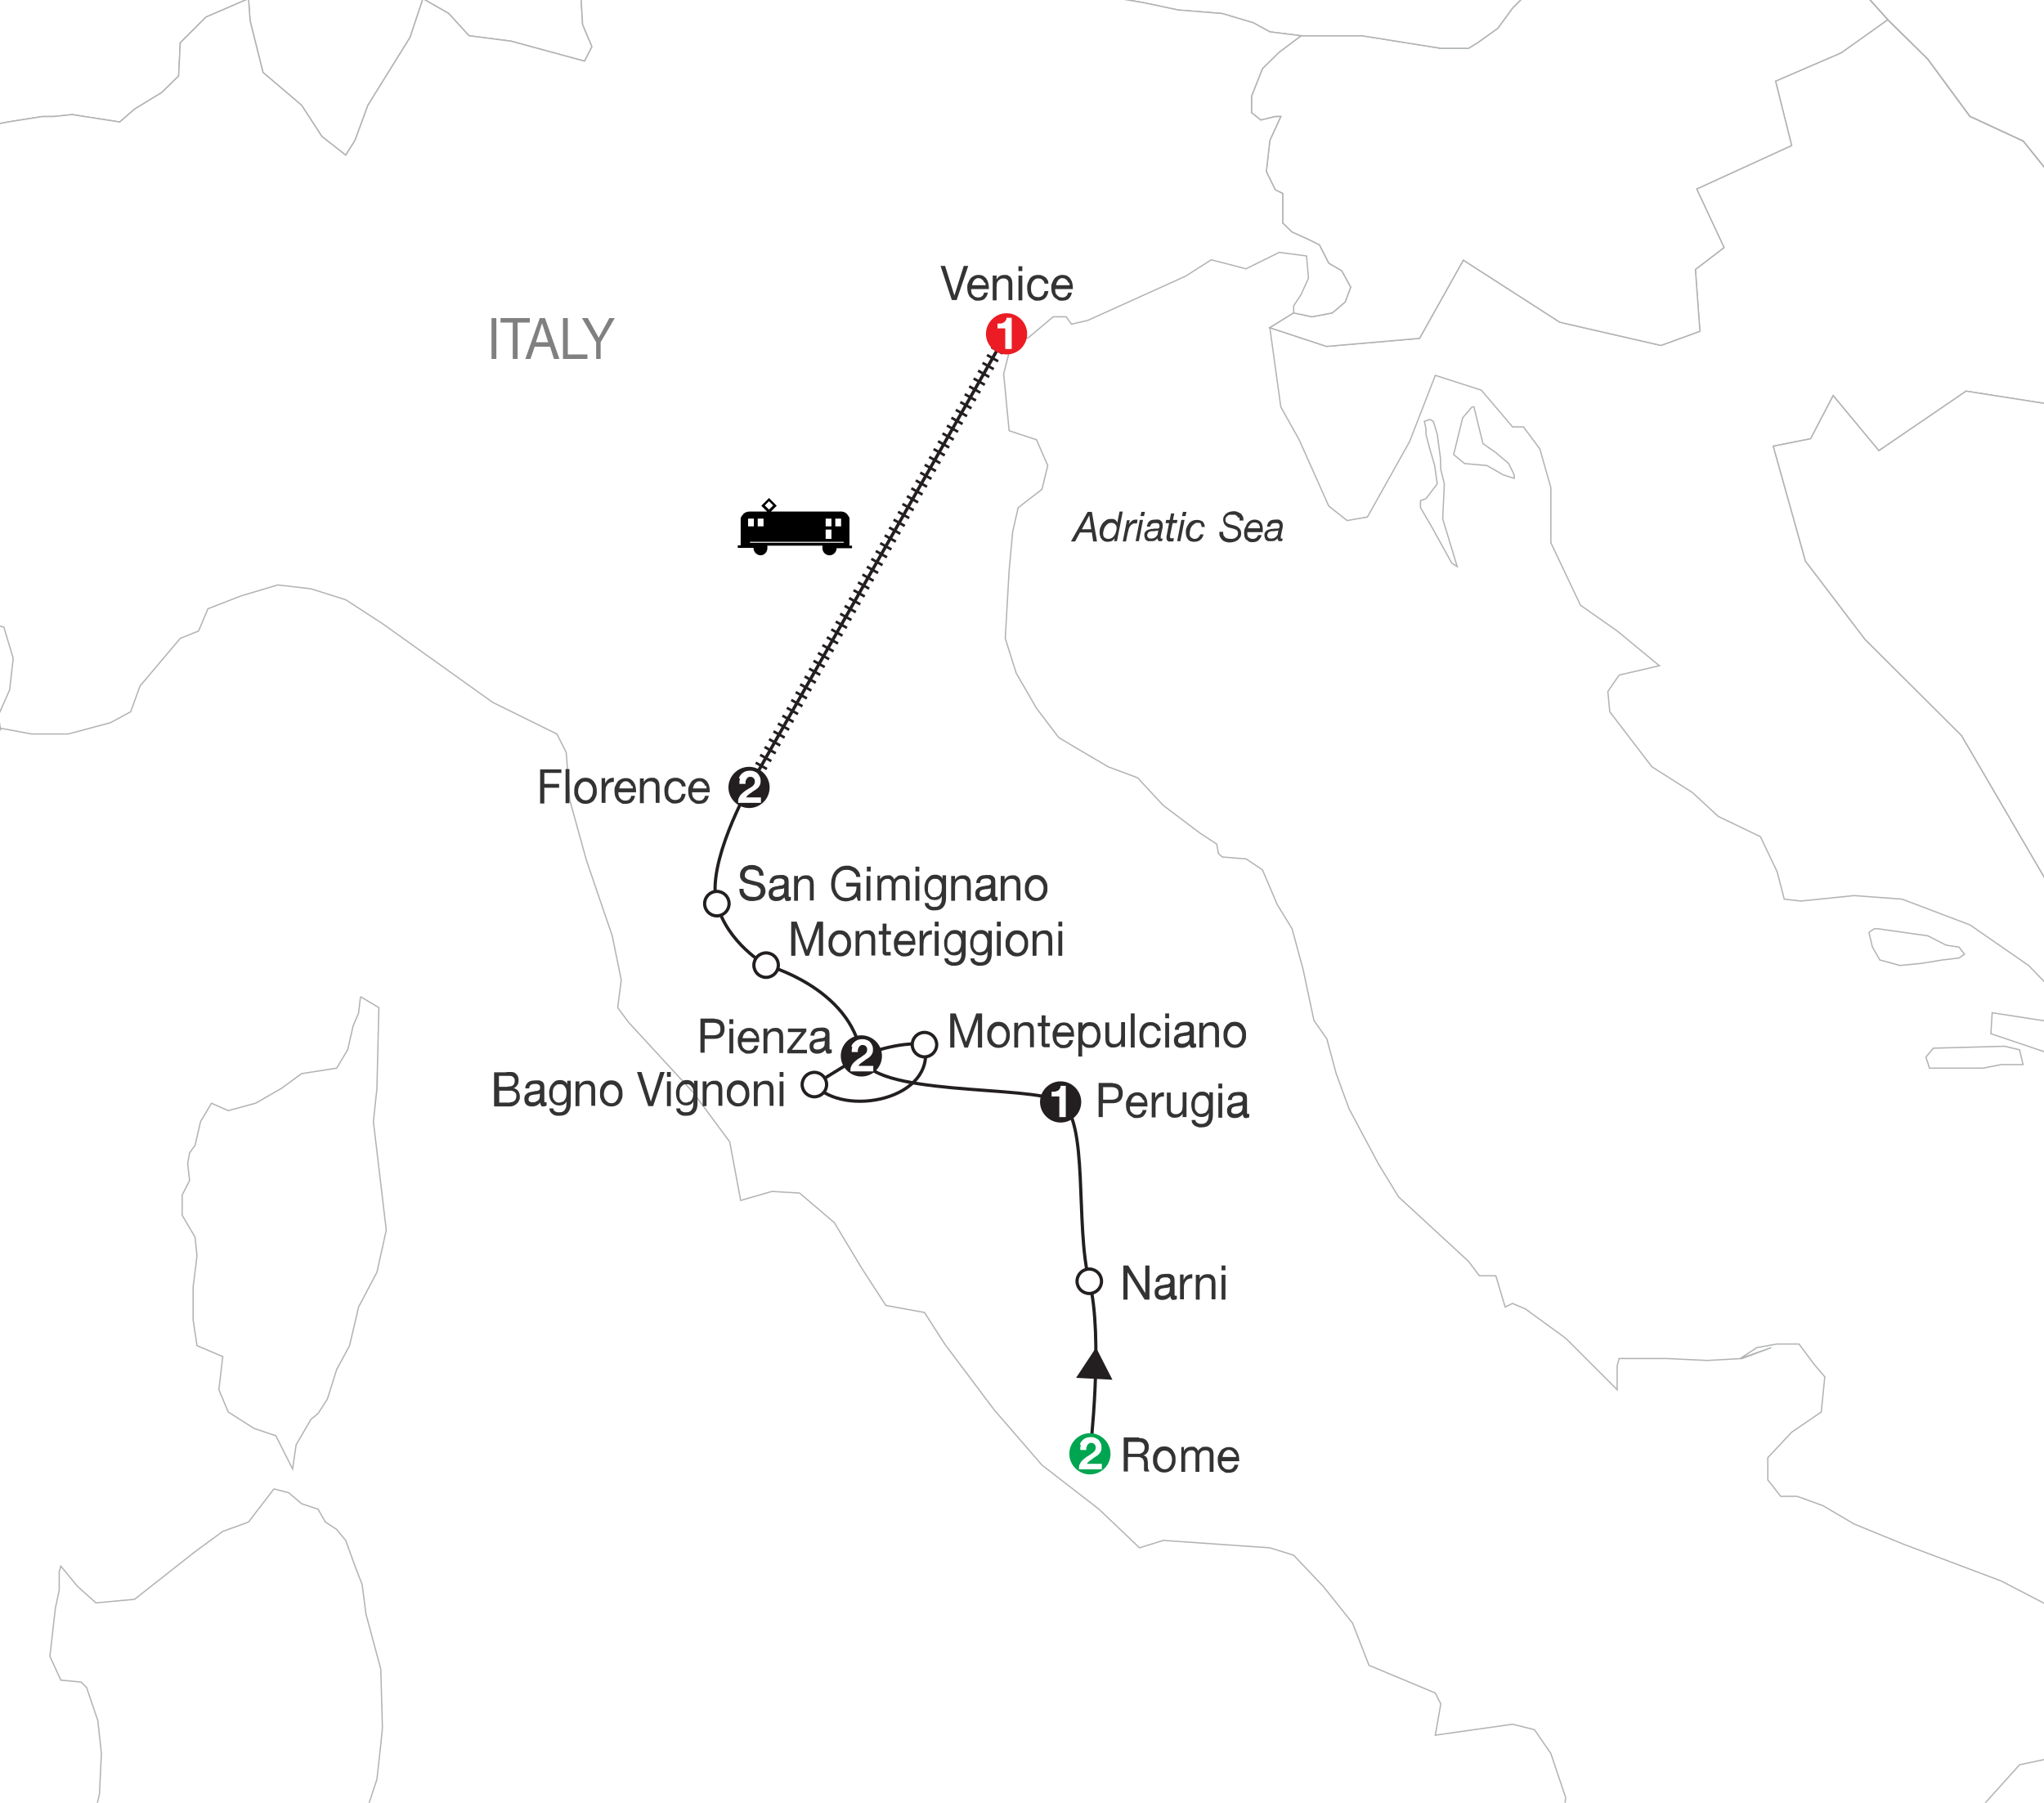 <?xml version="1.0" encoding="UTF-8"?>
<svg xmlns="http://www.w3.org/2000/svg" xmlns:xlink="http://www.w3.org/1999/xlink" version="1.1" viewBox="0 0 635 560">
  <defs>
    <style>
      .cls-1, .cls-2, .cls-3, .cls-4, .cls-5 {
        fill: none;
      }

      .cls-6 {
        fill: gray;
      }

      .cls-7, .cls-8, .cls-9 {
        fill: #fff;
      }

      .cls-7, .cls-3 {
        stroke: #b1b3b5;
        stroke-width: .4px;
      }

      .cls-10 {
        fill: #231f20;
      }

      .cls-8, .cls-2, .cls-11, .cls-4, .cls-5 {
        stroke: #231f20;
      }

      .cls-2 {
        stroke-miterlimit: 2;
      }

      .cls-11 {
        fill: #fffce2;
      }

      .cls-12 {
        fill: #d5cfbe;
        stroke: #929497;
        stroke-width: .5px;
      }

      .cls-4 {
        stroke-dasharray: .8 2;
        stroke-width: 4px;
      }

      .cls-13 {
        fill: #ec1c24;
      }

      .cls-14 {
        fill: #00a551;
      }

      .cls-15 {
        fill: #333;
      }

      .cls-16 {
        clip-path: url(#clippath);
      }
    </style>
    <clipPath id="clippath">
      <rect class="cls-1" width="639.4" height="560"/>
    </clipPath>
  </defs>
  <!-- Generator: Adobe Illustrator 28.6.0, SVG Export Plug-In . SVG Version: 1.2.0 Build 709)  -->
  <g>
    <g id="Layer_1">
      <g class="cls-16">
        <polyline class="cls-7" points="-195.3 -461.9 -198.2 -444.6 -197.1 -434.9 -186.7 -427.4 -175.3 -426.9 -172.4 -415.4 -169 -405.7 -159.2 -401.1 -152.3 -396.5 -151.8 -394.8 -146 -390.2 -133.4 -383.3 -128.8 -377 -127.7 -368.4 -127.7 -350.6 -117.9 -345.4 -107.6 -343.7 -101.9 -350.6 -93.8 -358 -87.5 -356.9 -87.5 -350 -89.8 -338.6 -91 -332.2 -87 -329.4 -86.4 -328.8 -89.8 -323.6 -78.4 -315 -70.9 -306.4 -60 -302.4 -50.8 -303 -34.2 -295.5 -27.3 -295 -21 -295.5 -14.1 -288.7 -8.4 -281.8 -2.1 -273.2 2.5 -261.7 14.6 -259.4 23.2 -257.1 49.5 -246.2 64.4 -239.3 78.8 -231.3 75.3 -219.3 65.6 -207.8 53.5 -196.3 49.5 -183.1 38.1 -157.3 34.6 -140.7 33.5 -126.9 34 -116 35.8 -112.6 27.2 -106.9 19.1 -104 6.6 -104.6 .5 -107.6 -5.5 -101.1 -2.1 -94.2 -3.8 -92.5 -11.8 -86.8 -24.4 -74.8 -31.3 -69.6 -38.8 -60.4 -43.4 -50.1 -45.7 -46.6 -53.7 -43.2 -58.9 -36.3 -64 -32.9 -66.3 -26.6 -69.8 -19.7 -71.5 -8.2 -74 4.1 -70.5 7.6 -63.6 3.3 -57.4 -5.9 -49 -14.5 -38.4 -13.6 -27.7 -11.5 -23.2 -8.9 -26.2 .4 -26.7 10.7 -25.6 17.6 -25.2 22.2 -17.1 25.6 -14.8 32.8 -15.8 39.9 -22.7 39.4 -27.3 39.4 -28 44.4 -26.9 50.7 -24.6 58.7 -21.3 72.6 -18.1 82.5 -17.6 93.3 -31.3 100.7 -38.2 107.6 -41.7 117.4 -40.5 122.5 -39.4 125.8 -36.4 127 -30.7 130.1 -30.8 142 -34.2 152.9 -34.4 165.1 -32.1 178.3 -26.7 187 -16.6 190.1 -7.9 190.9 1.7 193.7 5.4 204.9 3.7 216 .2 224 .6 226 -1.2 228.3 -24.4 239.5 -26.7 244.1 -34.2 247.5 -41.7 253.3 -49.7 259 -57.7 264.2 -61.7 265.3 -62.9 272.8 -66.3 276.2 -84.7 280.8 -91.5 282.5 -96.7 284.8 -97.9 283.7 -106.5 282 -115.6 280.8 -118.5 276.8 -121.9 273.9 -124.8 269.3 -132.8 268.2 -138.6 266.5 -143.2 264.2 -144.3 257.9 -151.2 253.9 -159.8 252.1 -163.2 249.3 -167.2 247.5 -174.1 247 -176.4 251 -186.7 249.8 -196.5 244.7 -198.8 240.1 -202.2 237.8 -220 232.1 -223.4 226.9 -230.3 225.8 -241.8 229.8 -249.3 235.5 -263.6 241.8 -273.3 244.7 -288.8 248.1 -298 259.6 -304.3 276.2 -303.2 279.1 -300.3 282.5 -303.7 317.5 -311.2 314.7 -327.8 312.4 -344.5 312.4 -361.7 310.1 -379.4 308.3 -388.6 303.7 -392.1 300.3 -399.5 291.1 -405.2 283.7 -414.4 280.8 -420.7 277.9 -436.2 263 -445.4 257.3 -456.3 257.3 -470.6 263.6 -478.6 263 -496.4 257.3 -515.4 247 -548.6 230.9 -554.9 221.7 -566.4 210.8 -579 205.1 -588.2 196.5 -595.1 188.5 -601.4 178.7 -609.4 170.1 -610 164.4 -598.5 168.4 -584.2 163.2 -576.1 151.2 -569.3 134.6 -558.4 111.6 -546.9 85.3 -534.3 66.9 -530.3 64 -537.1 54.3 -537.1 51.4 -532 35.9 -523.4 14.7 -518.2 -4.2 -513.1 -12.2 -505.6 .4 -500.4 10.1 -498.1 16.4 -498.7 .4 -504.5 -13.4 -514.8 -23.7 -516.5 -35.2 -507.3 -46.1 -503.9 -61 -506.2 -71.3 -503.9 -82.2 -506.2 -82.2 -506.7 -82.8 -515.9 -87.4 -528.5 -97.7 -540 -110.3 -546.9 -125.8 -550.9 -142.4 -546.3 -153.9 -544.6 -166.5 -545.7 -175.1 -522.8 -174 -533.1 -181.4 -551.5 -184.9 -564.7 -188.9 -561.2 -198.6 -557.8 -207.2 -560.7 -209.5 -580.2 -214.7 -574.4 -217.5 -581.3 -222.1 -595.6 -221 -600.8 -224.4 -601.4 -227.9 -602.5 -230.7 -610.5 -240.5 -619.7 -247.4 -634.6 -257.1 -640.4 -262.3 -650.1 -264 -663.3 -262.3 -666.2 -272.6 -676.5 -288.7 -668.5 -289.8 -658.7 -291 -659.3 -296.7 -667.3 -297.8 -667.9 -303.6 -661.6 -308.7 -655.9 -308.2 -652.4 -312.7 -674.8 -316.2 -673.1 -321.9 -666.2 -331.1 -652.4 -334 -639.8 -335.1 -622 -333.4 -612.8 -331.1 -605.4 -331.7 -596.8 -331.1 -593.9 -336.8 -587 -338.6 -583 -335.1 -576.7 -334.5 -564.7 -331.7 -559.5 -325.4 -552.6 -312.7 -544 -302.4 -533.1 -303.6 -523.4 -304.1 -521.1 -302.4 -514.8 -300.1 -506.2 -301.8 -497.6 -301.8 -493.6 -299 -490.7 -293.2 -478.1 -291 -472.3 -295 -478.6 -301.3 -478.6 -315 -475.8 -327.7 -476.4 -339.1 -475.2 -353.5 -480.9 -360.3 -482.1 -370.1 -478.6 -391.9 -469.5 -386.2 -447.1 -382.1 -443.7 -379.3 -447.7 -370.1 -442.5 -362.1 -438.5 -351.2 -432.8 -350.6 -416.7 -344.3 -402.9 -336.8 -392.1 -334.5 -382.3 -334.5 -370.3 -339.7 -347.9 -338 -345.6 -340.3 -351.3 -343.7 -366.2 -347.7 -365.7 -353.5 -355.9 -364.9 -338.1 -371.8 -322.1 -373.5 -302.6 -375.8 -287.1 -383.3 -271 -394.2 -268.8 -400.5 -272.2 -405.7 -262.4 -436 -252.1 -453.8 -237.8 -457.3 -223.4 -459 -213.1 -458.4 -200.5 -459.6 -195.3 -461.9"/>
        <g>
          <polyline class="cls-7" points="112 309.6 117.7 313 117.1 338.1 116 348.4 120 382.1 117.1 395.2 111.4 406 108.6 418 104.6 425.4 101.7 434.6 98.8 439.1 96.6 440.9 92 448.8 90.9 456.3 85.7 446 78.9 443.7 70.9 438.6 68 431.7 69.2 421.4 61.2 418 60 410 60 399.8 61.2 390.1 60.6 384.3 56.6 377.5 56.6 371.2 58.9 366.7 58.3 361.5 58.9 358.1 60.6 355.8 62.3 348.4 65.7 342.7 70.9 345 79.4 342.7 87.4 338.1 93.7 333.5 104.6 331.8 108 326.1 109.7 318.7 111.4 314.7 112 309.6"/>
          <polyline class="cls-7" points="85.1 462.5 89.7 463.7 93.7 467.1 98.8 468.8 101.1 472.8 104.6 475.1 107.4 478.5 110.3 486.5 112.5 492.2 113.7 501.4 118.3 518.5 118.8 536.7 118.3 541.9 117.1 552.7 113.7 563 114.3 570.4 111.4 602.4 108 629.2 107.4 636.6 102.8 644.6 101.7 650.9 93.7 656.6 86.3 654.3 77.2 650.3 69.2 656 62.9 668 53.8 674.3 48 676 40.6 676.6 34.9 670.3 32.6 665.2 31.5 663.5 22.4 648.6 21.2 637.8 22.4 630.4 19.5 620.1 22.4 610.4 22.9 608.1 25.8 594.4 30.9 590.4 32.6 583 29.8 578.4 28.6 567 30.9 557.3 31.5 544.7 30.4 534.5 26.9 524.2 25.2 522.5 18.9 521.9 15.5 514.5 17.2 499.6 18.4 493.9 18.4 488.2 18.9 486.5 24.1 492.8 29.8 497.9 41.8 496.8 60.6 482 69.2 475.7 77.2 472.8 85.1 462.5"/>
          <polygon class="cls-7" points="588.3 4.8 572 16.4 551.6 25.2 556.6 45.2 527.1 58.7 535.6 76.9 526.7 83.7 528.1 102.9 516 107.3 484.6 100.1 454.6 80.8 441 105.1 412.1 107.6 394.5 101.8 401.9 97.2 407.6 98.4 413.9 97.2 417.9 93.8 419.6 89.2 416.8 84.1 412.8 81.8 409.9 76.1 406.5 74.4 401.4 72.1 398.5 69.3 398.5 60.1 396.2 59 393.4 53.3 394.5 43.6 397.9 36.2 396.2 36.2 391.7 37.3 388.8 35 388.8 29.9 392.2 21.3 397.4 16.2 404.2 11.1 423.1 11.1 440.7 13.9 447.6 15 456.2 15 459 13.3 465.3 8.8 469.9 2.5 475 -2.6 484.7 -6.1 490.4 -6.6 500.7 -5.5 505.8 -3.2 512.1 -2.1 517.8 -11.8 522.4 -12.3 533.2 -11.8 539.5 -10.1 541.8 -10.1 543.5 -14.1 544.1 -18.6 553.2 -23.8 561.8 -23.2 569.7 -19.2 573.7 -11.5 588.3 4.8"/>
          <g>
            <polyline class="cls-7" points="598.3 328.4 600.6 325.6 622.8 325 627.4 326.1 628.5 330.7 621.7 330.7 616 331.8 599.4 331.8 598.9 330.1 598.3 328.4"/>
            <polyline class="cls-7" points="457.3 126.4 457.9 126.4 460.7 137.8 464.7 140.6 468.7 144 470.4 147.5 470.4 148.6 467 147.5 461.9 144.6 455 144 451.6 141.2 454.4 129.8 457.3 126.4"/>
            <polyline class="cls-7" points="443 133.2 442.5 130.9 444.2 130.3 445.3 130.9 446.5 134.9 447.5 142.3 447.6 145.8 448.7 150.3 448.2 161.2 452.7 176 451 174.9 444.7 163.5 441.3 157.7 441.3 155.5 443 154.9 446.5 150.3 445.7 144.6 444.2 139.5 443 134.9 443 133.2"/>
            <polyline class="cls-7" points="580.6 289.6 582.3 288.5 583.4 288.5 598.9 290.7 604.6 293.6 608.6 294.2 610.3 296.4 608.6 297.6 603.4 298.2 596.6 299.3 590.3 299.9 584 298.2 581.7 294.2 580.6 289.6"/>
            <polygon class="cls-7" points="572 16.4 588.3 4.8 600 16.2 612.6 33.3 628.5 40.7 642.2 57.9 655.4 61.3 672.5 71.6 692.5 69.3 707.9 64.7 722.1 55 743.3 71.3 756.4 87.3 773.5 90.1 773.5 97.2 760.7 100.1 757.8 117.2 763.5 124.4 752.1 137.2 716.4 127.2 689.3 133.8 610.8 121.5 583.7 140 569.5 122.9 562.5 136.3 550.9 138.6 560.9 174.3 579.4 198.6 609.4 228.5 639.4 279.9 728.4 369.5 717.6 363.8 706.2 355.2 682.2 339.8 671.3 339.3 659 337.9 642.5 329.2 618.5 321.1 618.9 314.6 644.9 318.6 652.8 323.8 656.4 325.4 656.5 323.3 646.2 316.4 630.2 299.9 612 287.3 590.9 279.3 576 278.2 559.5 279.9 554.3 279.3 552.1 270.8 546.9 259.9 533.8 253.6 525.8 246.2 513.2 238.2 500.1 221.1 499.5 214.8 503 209.7 515.5 206.8 502.4 196 491 188 481.8 168.6 481.8 151.5 478.4 139.5 473.3 132.6 469.9 132.6 460.2 121.2 445.9 116.6 437.9 137.2 424.8 160.6 418.5 161.7 412.8 157.2 403.6 136.6 397.9 126.4 394.5 101.8 412.1 107.6 441 105.1 454.6 80.8 484.6 100.1 516 107.3 528.1 102.9 526.7 83.7 535.6 76.9 527.1 58.7 556.6 45.2 551.6 25.2 572 16.4"/>
          </g>
          <polygon class="cls-7" points="588.3 4.8 572 16.4 551.6 25.2 556.6 45.2 527.1 58.7 535.6 76.9 526.7 83.7 528.1 102.9 516 107.3 484.6 100.1 454.6 80.8 441 105.1 412.1 107.6 394.5 101.8 401.9 97.2 407.6 98.4 413.9 97.2 417.9 93.8 419.6 89.2 416.8 84.1 412.8 81.8 409.9 76.1 406.5 74.4 401.4 72.1 398.5 69.3 398.5 60.1 396.2 59 393.4 53.3 394.5 43.6 397.9 36.2 396.2 36.2 391.7 37.3 388.8 35 388.8 29.9 392.2 21.3 397.4 16.2 404.2 11.1 423.1 11.1 440.7 13.9 447.6 15 456.2 15 459 13.3 465.3 8.8 469.9 2.5 475 -2.6 484.7 -6.1 490.4 -6.6 500.7 -5.5 505.8 -3.2 512.1 -2.1 517.8 -11.8 522.4 -12.3 533.2 -11.8 539.5 -10.1 541.8 -10.1 543.5 -14.1 544.1 -18.6 553.2 -23.8 561.8 -23.2 569.7 -19.2 573.7 -11.5 588.3 4.8"/>
          <polygon class="cls-7" points="728.4 369.5 639.4 279.9 609.4 228.5 579.4 198.6 560.9 174.3 550.9 138.6 562.5 136.3 569.5 122.9 583.7 140 610.8 121.5 689.3 133.8 716.4 127.2 752.1 137.2 784.9 130.1 783.5 160 772 180 775.3 189.7 791.3 195 810.6 212.8 796.4 220 779.2 218.5 777.8 227.1 799.2 242.8 794.9 257.1 777.8 271.3 765 262.8 773.5 281.3 760.7 277 756.4 302.7 736.4 318.4 728.4 369.5"/>
          <polyline class="cls-7" points="415.1 -191.6 413.4 -183 404.8 -179 394.5 -175.6 389.4 -167 386 -156.2 361.4 -147.1 355.7 -134.5 356.3 -116.8 363.1 -99.1 363.7 -90.5 354.6 -86.6 350 -95.7 334 -96.3 321.5 -100.8 316.9 -95.1 306 -94 292.3 -93.4 279.8 -92.3 268.9 -85.4 257.5 -79.1 242.7 -80.3 228.4 -90 215.9 -91.7 207.9 -84.8 203.9 -78 197.6 -75.1 187.3 -80.8 182.2 -91.1 173 -94.5 162.2 -94.5 150.2 -90.5 158.2 -81.4 153.6 -71.1 151.4 -61.4 158.8 -46.6 165.1 -41.5 177 -35.2 187.3 -32.9 195.9 -37.5 201 -33.5 204.4 -30.6 208.4 -28.3 218.1 -24.9 223.3 -24.9 241.5 -29.5 249 -32.3 263.2 -38 284.9 -38 296.3 -39.7 301.5 -43.7 308.3 -43.7 311.2 -41.5 310.6 -36.3 312.3 -27.2 316.3 -19.2 320.9 -14.6 329.4 -9.5 334.6 -8.9 344.9 -.9 355.1 .8 366 3.1 379.7 4.2 389.4 7.1 394.5 9.9 404.2 11.1 423.1 11.1 440.7 13.9 447.6 15 456.2 15 459 13.3 465.3 8.8 469.9 2.5 475 -2.6 484.7 -6.1 490.4 -6.6 500.7 -5.5 505.8 -3.2 512.1 -2.1 517.8 -11.8 522.4 -12.3 533.2 -11.8 539.5 -10.1 541.8 -10.1 543.5 -14.1 544.1 -18.6 553.2 -23.8 556 -27.8 564.6 -35.8 577.2 -39.2 575.5 -51.7 576 -62 578.3 -66.6 584.6 -82 577.2 -91.7 581.7 -100.3 593.2 -101.4 610.3 -101.4 615.4 -110.5 614.3 -123.1 614.8 -132.2 614.3 -134.5 606.8 -147.6 599.4 -171 598.9 -185.9 590.3 -197.3 568.6 -195 551.5 -192.7 536.6 -206.4 526.9 -211 508.1 -211 491 -212.7 484.1 -202.4 480.7 -192.1 470.4 -183.6 461.3 -179.6 448.7 -178.4 436.2 -179.6 428.8 -185.9 415.1 -191.6"/>
          <polyline class="cls-7" points="34.9 -112.8 36.1 -112.2 42.3 -105.4 51.5 -106.5 67.5 -106.5 81.7 -106 110.3 -109.4 120.5 -106.5 132 -101.4 144.5 -94.5 150.2 -90.5 158.2 -81.4 153.6 -71.1 151.4 -61.4 158.8 -46.6 165.1 -41.5 177 -35.2 187.3 -32.9 195.9 -37.5 201 -33.5 204.4 -30.6 201.6 -24.9 199.9 -18.6 200.4 -10.6 195.3 -7.8 182.8 -7.8 180.5 -.9 181 7.6 183.9 14.5 181.6 19 158.8 12.8 145.7 11.1 139.4 4.2 131.4 -.4 127.4 11.6 114.3 32.7 110.3 43.6 107.4 48.2 100 42.4 93.7 32.7 81.7 22.5 77.7 6.5 77.2 -.4 64 5.3 56 13.3 55.5 23.6 50.3 28.7 41.8 33.9 37.2 37.9 22.4 35.6 16.7 36.2 13.2 36.2 2.4 37.9 -6.2 39.6 -16.5 39 -16.5 32.2 -18.2 26.5 -26.2 23 -26.2 16.8 -27.3 9.9 -26.7 -.4 -25 -8.4 -28.4 -10.6 -39.3 -12.9 -48.4 -13.5 -56.4 -4.9 -62.7 4.2 -71.2 8.2 -74.7 4.8 -71.8 -8.9 -70.1 -20.3 -66.7 -27.2 -64.4 -33.5 -59.3 -36.9 -54.1 -43.7 -46.1 -47.2 -43.9 -50.6 -39.3 -60.9 -31.9 -70 -25 -75.1 -12.5 -87.1 -4.5 -92.8 -2.8 -94.5 -6.2 -101.4 -.5 -108.2 5.8 -106 18.4 -104.2 26.4 -107.1 34.9 -112.8"/>
          <polygon class="cls-7" points="163.1 -42.6 159.6 -45.8 151.4 -61.9 162 -59 168.5 -51.9 167.8 -39.7 163.1 -42.6"/>
          <polyline class="cls-7" points="401.9 97.2 407.6 98.4 413.9 97.2 417.9 93.8 419.6 89.2 416.8 84.1 412.8 81.8 409.9 76.1 406.5 74.4 401.4 72.1 398.5 69.3 398.5 60.1 396.2 59 393.4 53.3 394.5 43.6 397.9 36.2 396.2 36.2 391.7 37.3 388.8 35 388.8 29.9 392.2 21.3 397.4 16.2 404.2 11.1 394.5 9.9 389.4 7.1 379.7 4.2 366 3.1 355.1 .8 344.9 -.9 334.6 -8.9 329.4 -9.5 320.9 -14.6 316.3 -19.2 312.3 -27.2 310.6 -36.3 311.2 -41.5 308.3 -43.7 301.5 -43.7 296.3 -39.7 284.9 -38 263.2 -38 249 -32.3 241.5 -29.5 223.3 -24.9 218.1 -24.9 208.4 -28.3 204.4 -30.6 201.6 -24.9 199.9 -18.6 200.4 -10.6 195.3 -7.8 182.8 -7.8 180.5 -.9 181 7.6 183.9 14.5 181.6 19 158.8 12.8 145.7 11.1 139.4 4.2 131.4 -.4 127.4 11.6 114.3 32.7 110.3 43.6 107.4 48.2 100 42.4 93.7 32.7 81.7 22.5 77.7 6.5 77.2 -.4 64 5.3 56 13.3 55.5 23.6 50.3 28.7 41.8 33.9 37.2 37.9 22.4 35.6 16.7 36.2 13.2 36.2 2.4 37.9 -6.2 39.6 -16.5 39 -23.3 38.5 -27.9 38.5 -29.6 43.6 -28.4 49.9 -26.2 57.9 -22.7 71.6 -19.9 81.3 -18.2 92.1 -31.9 99.5 -38.7 106.4 -42.1 116.1 -42.1 121.8 -40.4 126.9 -36.4 128.1 -31.3 131.5 -31.3 140.6 -34.7 151.5 -35.9 164.6 -33.6 177.7 -27.9 188 -17.6 191.4 -7.3 192.6 1.2 194.8 4.1 204.5 3 214.3 -.5 222.2 .1 226.2 9.8 228 21.2 228 34.3 224.5 40.6 221.1 43.5 213.1 56 198.3 61.7 196 64.6 189.1 74.9 185.1 86.3 181.7 96.6 182.9 107.4 186.3 118.8 193.7 153.1 218.2 173 228 175.9 233.7 177 248.5 182.2 267.3 190.2 290.7 193 304.4 191.9 313 195.3 317.6 215.3 339.3 226.7 354.7 230.1 372.9 239.8 370.1 248.4 370.6 259.2 379.8 267.8 394.1 275.2 405.5 287.2 407.7 293.5 417.5 308.9 438 323.7 455.1 341.4 468.8 354 480.8 361.4 478.5 394.5 480.8 401.9 483.1 411.1 492.8 420.2 504.2 425.3 517.3 445.9 525.9 447.6 529.3 445.9 539 457.9 537.3 469.9 535.6 476.7 537.3 481.8 544.7 486.4 558.4 485.8 563.6 484.1 567.6 490.4 576.7 505.2 582.4 512.1 588.7 518.4 597.8 524.7 586.4 531.5 586.4 533.2 589.8 537.2 595.5 540.1 600.7 541.2 609.2 545.8 625.8 553.2 638.3 560.6 649.8 566.3 673.2 570.3 681.7 573.7 693.1 577.2 700 558.9 708.6 548.6 716 553.8 729.7 544.6 743.4 539.5 756.5 540.6 771.9 543.5 781.6 545.2 779.3 544.6 782.2 554.3 782.8 564.6 781 568.6 778.2 572 770.2 578.9 755.9 582.9 750.2 591.4 742.2 600 739.9 603.4 732 603.4 716.5 603.4 703.4 607.4 697.1 617.7 693.7 630.8 686.3 637.1 686.3 639.4 680.6 638.2 673.7 638.8 662.9 637.1 657.8 636.5 645.2 636 644.1 630.2 637.8 617.1 631.5 610.8 622.9 596.6 617.2 597.1 604.1 600.6 590.4 602.9 579.6 613.1 564.1 627.4 548.2 641.1 545.3 648.5 551 662.8 559.6 680.5 563.6 694.8 570.4 699.9 581.8 710.2 596.1 722.7 601.2 724.4 603 724.4 600.1 727.9 591 733.6 579.6 729 570.4 721 559.6 707.9 547.6 699.3 533.9 693 524.8 679.9 521.3 647.4 509.9 637.1 499.1 621.7 491.1 591.4 479.7 576 473.4 566.3 467.7 558.3 464.8 553.2 464.8 549.2 459.7 549.2 452.8 556.6 444.9 565.8 438.6 566.9 427.7 563.5 423.7 558.9 417.5 552.1 417.5 545.8 418.6 540.6 422 550.3 418.6 541.2 422 530.4 422.6 517.8 422 503 422 502.4 424.3 502.4 431.7 486.4 415.7 473.9 406.6 469.9 404.9 467.6 406 464.7 396.3 459.6 396.3 456.2 391.8 434.5 371.8 428.2 361.5 419.1 344.4 415.1 333.5 412.2 322.7 408.2 317 404.8 301 401.4 288.5 396.8 281 392.2 270.2 387.1 266.8 379.7 266.2 378.5 265.1 378 262.2 372.8 258.8 361.4 250.2 353.4 241.6 344.3 238.2 334.6 232.5 328.9 229.1 322 220 315.7 209.1 312.3 198.3 313.5 177.2 314.6 165.2 316.3 157.7 323.7 152 325.5 144.6 322 136.6 313.5 133.8 311.8 116.1 314 107.5 319.7 104.7 327.2 98.4 331.2 98.4 332.9 100.7 338 99.5 350.6 93.8 368.3 85.8 376.3 80.7 387.1 83.5 397.4 78.4 405.9 79.5 406.5 86.4 404.2 91.5 401.9 95 401.9 97.2"/>
        </g>
        <g>
          <polyline class="cls-12" points="921.2 -187.1 907.5 -182.3 887.3 -193 869.5 -196 856.5 -191.8 836.9 -191.8 819.1 -180.5 815 -166.9 803.7 -162.7 788.8 -153.8 769.3 -158.6 752 -147.3 734.3 -140.2 717.6 -134.8 709.9 -122.4 708.1 -120 703.4 -112.3 696.9 -111.1 689.7 -111.7 681.4 -110.5 670.2 -109.9 658.3 -108.1 651.2 -112.9 629.8 -128.3 620.9 -132.5 614.4 -136 613.8 -126.5 615 -113.5 609.6 -104 591.8 -104 580 -102.8 575.2 -93.9 582.9 -83.8 576.4 -67.8 574 -63 573.4 -52.4 575.2 -39.3 562.2 -35.7 553.3 -27.4 550.3 -23.3 559.2 -22.7 567.5 -18.5 571.6 -10.5 586.8 6.4 598.9 18.3 612 36.1 628.6 43.8 642.9 61.6 656.5 65.1 674.3 75.8 695.1 73.4 711.1 68.7 725.9 58.6 742 56.2 749.7 49.1 766.9 47.3 784.7 34.3 798.9 32.5 813.2 26.6 819.1 33.1 823.3 34.3 825.6 32.5 836.3 28.3 860 19.4 877.9 9.9 884.4 -12 892.7 -24.5 900.4 -43.5 904.6 -59.5 917 -76.1 918.2 -89.7 924.1 -102.2 924.1 -110.5 934.8 -124.2 950.3 -133.1 958.6 -133.7 966.3 -142.6 969.8 -150.9 963.9 -162.7 953.2 -171 939 -179.9 921.2 -187.1"/>
          <polyline class="cls-9" points="921.2 -187.1 907.5 -182.3 887.3 -193 869.5 -196 856.5 -191.8 836.9 -191.8 819.1 -180.5 815 -166.9 803.7 -162.7 788.8 -153.8 769.3 -158.6 752 -147.3 734.3 -140.2 717.6 -134.8 709.9 -122.4 708.1 -120 703.4 -112.3 696.9 -111.1 689.7 -111.7 681.4 -110.5 670.2 -109.9 658.3 -108.1 651.2 -112.9 629.8 -128.3 620.9 -132.5 614.4 -136 613.8 -126.5 615 -113.5 609.6 -104 591.8 -104 580 -102.8 575.2 -93.9 582.9 -83.8 576.4 -67.8 574 -63 573.4 -52.4 575.2 -39.3 562.2 -35.7 553.3 -27.4 550.3 -23.3 559.2 -22.7 567.5 -18.5 571.6 -10.5 586.8 6.4 598.9 18.3 612 36.1 628.6 43.8 642.9 61.6 656.5 65.1 674.3 75.8 695.1 73.4 711.1 68.7 725.9 58.6 742 56.2 749.7 49.1 766.9 47.3 784.7 34.3 798.9 32.5 813.2 26.6 819.1 33.1 823.3 34.3 825.6 32.5 836.3 28.3 860 19.4 877.9 9.9 884.4 -12 892.7 -24.5 900.4 -43.5 904.6 -59.5 917 -76.1 918.2 -89.7 924.1 -102.2 924.1 -110.5 934.8 -124.2 950.3 -133.1 958.6 -133.7 966.3 -142.6 969.8 -150.9 963.9 -162.7 953.2 -171 939 -179.9 921.2 -187.1"/>
          <polyline class="cls-3" points="921.2 -187.1 907.5 -182.3 887.3 -193 869.5 -196 856.5 -191.8 836.9 -191.8 819.1 -180.5 815 -166.9 803.7 -162.7 788.8 -153.8 769.3 -158.6 752 -147.3 734.3 -140.2 717.6 -134.8 709.9 -122.4 708.1 -120 703.4 -112.3 696.9 -111.1 689.7 -111.7 681.4 -110.5 670.2 -109.9 658.3 -108.1 651.2 -112.9 629.8 -128.3 620.9 -132.5 614.4 -136 613.8 -126.5 615 -113.5 609.6 -104 591.8 -104 580 -102.8 575.2 -93.9 582.9 -83.8 576.4 -67.8 574 -63 573.4 -52.4 575.2 -39.3 562.2 -35.7 553.3 -27.4 550.3 -23.3 559.2 -22.7 567.5 -18.5 571.6 -10.5 586.8 6.4 598.9 18.3 612 36.1 628.6 43.8 642.9 61.6 656.5 65.1 674.3 75.8 695.1 73.4 711.1 68.7 725.9 58.6 742 56.2 749.7 49.1 766.9 47.3 784.7 34.3 798.9 32.5 813.2 26.6 819.1 33.1 823.3 34.3 825.6 32.5 836.3 28.3 860 19.4 877.9 9.9 884.4 -12 892.7 -24.5 900.4 -43.5 904.6 -59.5 917 -76.1 918.2 -89.7 924.1 -102.2 924.1 -110.5 934.8 -124.2 950.3 -133.1 958.6 -133.7 966.3 -142.6 969.8 -150.9 963.9 -162.7 953.2 -171 939 -179.9 921.2 -187.1"/>
        </g>
        <path class="cls-5" d="M253,336.9c9.3,10.4,38.1,4.6,34.2-12.4-7.8-1.3-19.5,3.4-19.5,3.4"/>
        <line class="cls-5" x1="267.6" y1="327.9" x2="253" y2="336.9"/>
        <line class="cls-2" x1="312.7" y1="103.6" x2="232.7" y2="244.6"/>
        <line class="cls-4" x1="312.7" y1="103.6" x2="232.7" y2="244.6"/>
        <path class="cls-5" d="M338.6,451.6s4.3-36.3-.2-53.6c-4.5-17.2,0-50.4-9-55.8-9-5.3-59.8-1.4-61.8-14.3-3.3-21.1-29.6-28.1-29.6-28.1,0,0-12-6.7-15.3-19.1-3.4-12.4,10-36.2,10-36.2"/>
        <path class="cls-11" d="M398,295.5"/>
        <path class="cls-10" d="M334.3,428l6.2-9.4,5.1,10-11.3-.6Z"/>
        <path class="cls-11" d="M653.9,273.9"/>
        <path class="cls-11" d="M187.3,246"/>
        <g>
          <path class="cls-6" d="M154.2,98.8v12.7h-1.5v-12.7h1.5Z"/>
          <path class="cls-6" d="M155.5,100.2v-1.4h9.1v1.4h-3.8v11.3h-1.5v-11.3h-3.8Z"/>
          <path class="cls-6" d="M169.3,98.8l4.5,12.7h-1.7l-1.2-3.8h-4.8l-1.3,3.8h-1.6l4.5-12.7h1.7ZM170.3,106.3l-1.9-5.9h0l-1.9,5.9h3.9Z"/>
          <path class="cls-6" d="M176.4,98.8v11.3h6.1v1.4h-7.6v-12.7h1.5Z"/>
          <path class="cls-6" d="M186.7,111.5h-1.5v-5.2l-4.4-7.5h1.8l3.4,6.1,3.3-6.1h1.7l-4.4,7.5v5.2Z"/>
        </g>
        <g>
          <path class="cls-15" d="M295.7,93.2l-3.5-10.6h1.4l2.9,9.2h0l2.9-9.2h1.4l-3.6,10.6h-1.5Z"/>
          <path class="cls-15" d="M306.1,92.7c-.5.4-1.2.7-2.1.7s-1.1,0-1.5-.3-.8-.5-1.1-.8-.5-.8-.7-1.3c-.1-.5-.2-1-.2-1.6,0-.6,0-1.1.3-1.6.2-.5.4-.9.7-1.3.3-.4.7-.6,1.1-.8.4-.2.9-.3,1.4-.3s1.2.1,1.6.4c.4.3.8.6,1,1.1.3.4.4.9.5,1.4s.1,1,.1,1.5h-5.5c0,.3,0,.7.1,1,0,.3.2.6.4.8.2.2.4.4.7.6.3.1.6.2,1,.2s.9-.1,1.2-.4c.3-.2.5-.6.6-1.1h1.2c-.2.9-.5,1.5-1.1,1.9ZM305.8,87.8c-.1-.3-.3-.5-.4-.7-.2-.2-.4-.3-.6-.5-.2-.1-.5-.2-.8-.2s-.6,0-.8.2c-.2.1-.5.3-.6.5s-.3.4-.4.7c-.1.3-.2.5-.2.8h4.2c0-.3,0-.6-.2-.8Z"/>
          <path class="cls-15" d="M309.6,85.6v1.2h0c.5-.9,1.3-1.4,2.4-1.4s.9,0,1.2.2.6.3.8.6.3.5.4.9c0,.3.1.7.1,1.1v5h-1.2v-5.2c0-.5-.1-.9-.4-1.1-.3-.3-.6-.4-1.1-.4s-.7,0-1,.2-.5.3-.7.5c-.2.2-.3.5-.4.8,0,.3-.1.6-.1,1v4.3h-1.2v-7.7h1.1Z"/>
          <path class="cls-15" d="M316.4,84.2v-1.5h1.2v1.5h-1.2ZM317.6,85.6v7.7h-1.2v-7.7h1.2Z"/>
          <path class="cls-15" d="M323.8,86.9c-.3-.3-.7-.4-1.2-.4s-.8,0-1.1.3c-.3.2-.5.4-.7.7s-.3.6-.4,1-.1.7-.1,1.1,0,.7.1,1c0,.3.2.6.4.9.2.3.4.5.7.6s.6.2,1,.2c.6,0,1.1-.2,1.4-.5.3-.3.5-.8.6-1.4h1.2c-.1.9-.5,1.7-1,2.2-.5.5-1.3.8-2.2.8s-1,0-1.5-.3c-.4-.2-.8-.5-1.1-.8-.3-.3-.5-.8-.6-1.2-.1-.5-.2-1-.2-1.6s0-1.1.2-1.6.4-.9.6-1.3c.3-.4.6-.7,1.1-.9.4-.2.9-.3,1.5-.3s.8,0,1.2.2c.4.1.7.3,1,.5.3.2.5.5.7.8.2.3.3.7.3,1.2h-1.2c0-.5-.3-.9-.6-1.1Z"/>
          <path class="cls-15" d="M332.2,92.7c-.5.4-1.2.7-2.1.7s-1.1,0-1.5-.3-.8-.5-1.1-.8-.5-.8-.7-1.3c-.1-.5-.2-1-.2-1.6,0-.6,0-1.1.3-1.6.2-.5.4-.9.7-1.3.3-.4.7-.6,1.1-.8.4-.2.9-.3,1.4-.3s1.2.1,1.6.4c.4.3.8.6,1,1.1.3.4.4.9.5,1.4s.1,1,.1,1.5h-5.5c0,.3,0,.7.1,1,0,.3.2.6.4.8.2.2.4.4.7.6.3.1.6.2,1,.2s.9-.1,1.2-.4c.3-.2.5-.6.6-1.1h1.2c-.2.9-.5,1.5-1.1,1.9ZM331.9,87.8c-.1-.3-.3-.5-.4-.7-.2-.2-.4-.3-.6-.5-.2-.1-.5-.2-.8-.2s-.6,0-.8.2c-.2.1-.5.3-.6.5s-.3.4-.4.7c-.1.3-.2.5-.2.8h4.2c0-.3,0-.6-.2-.8Z"/>
        </g>
        <g>
          <path class="cls-15" d="M174.4,238.9v1.2h-5.3v3.4h4.6v1.2h-4.6v4.9h-1.3v-10.6h6.6Z"/>
          <path class="cls-15" d="M176.9,238.9v10.6h-1.2v-10.6h1.2Z"/>
          <path class="cls-15" d="M178.6,244.1c.1-.5.4-.9.7-1.3.3-.4.7-.6,1.1-.9.4-.2.9-.3,1.5-.3s1.1.1,1.5.3c.4.2.8.5,1.1.9.3.4.5.8.7,1.3.1.5.2,1,.2,1.6s0,1.1-.2,1.6c-.2.5-.4.9-.7,1.3-.3.4-.7.6-1.1.8-.4.2-.9.3-1.5.3s-1.1-.1-1.5-.3c-.4-.2-.8-.5-1.1-.8-.3-.4-.5-.8-.7-1.3-.2-.5-.2-1-.2-1.6s0-1.1.2-1.6ZM179.8,246.9c.1.4.3.7.5.9.2.2.4.4.7.6.3.1.6.2.9.2s.6,0,.9-.2c.3-.1.5-.3.7-.6.2-.2.4-.5.5-.9.1-.4.2-.8.2-1.2s0-.9-.2-1.2c-.1-.4-.3-.7-.5-.9s-.4-.4-.7-.6c-.3-.1-.6-.2-.9-.2s-.6,0-.9.2c-.3.1-.5.3-.7.6s-.4.6-.5.9c-.1.4-.2.8-.2,1.2s0,.9.2,1.2Z"/>
          <path class="cls-15" d="M188,241.8v1.6h0c.3-.6.6-1.1,1.1-1.4.4-.3,1-.4,1.6-.4v1.3c-.5,0-.9,0-1.2.2-.3.1-.6.3-.8.6s-.4.6-.5,1c0,.4-.1.8-.1,1.3v3.4h-1.2v-7.7h1.1Z"/>
          <path class="cls-15" d="M196.5,249c-.5.4-1.2.7-2.1.7s-1.1,0-1.5-.3c-.4-.2-.8-.5-1.1-.8-.3-.4-.5-.8-.7-1.3-.1-.5-.2-1-.2-1.6,0-.6,0-1.1.3-1.6.2-.5.4-.9.7-1.3.3-.4.7-.6,1.1-.8.4-.2.9-.3,1.4-.3s1.2.1,1.6.4c.4.3.8.6,1,1.1.3.4.4.9.5,1.4s.1,1,.1,1.5h-5.5c0,.3,0,.7.1,1s.2.6.4.8c.2.2.4.4.7.6.3.1.6.2,1,.2s.9-.1,1.2-.4c.3-.2.5-.6.6-1.1h1.2c-.2.9-.5,1.5-1.1,1.9ZM196.2,244.1c-.1-.3-.3-.5-.4-.7-.2-.2-.4-.3-.6-.5s-.5-.2-.8-.2-.6,0-.8.2-.5.3-.6.5c-.2.2-.3.4-.4.7-.1.3-.2.5-.2.8h4.2c0-.3,0-.6-.2-.8Z"/>
          <path class="cls-15" d="M200,241.8v1.2h0c.5-.9,1.3-1.4,2.4-1.4s.9,0,1.2.2c.3.1.6.3.8.6s.3.5.4.9c0,.3.1.7.1,1.1v5h-1.2v-5.2c0-.5-.1-.9-.4-1.1s-.6-.4-1.1-.4-.7,0-1,.2c-.3.1-.5.3-.7.5-.2.2-.3.5-.4.8,0,.3-.1.6-.1,1v4.3h-1.2v-7.7h1.1Z"/>
          <path class="cls-15" d="M211.1,243.1c-.3-.3-.7-.4-1.2-.4s-.8,0-1.1.3c-.3.2-.5.4-.7.7-.2.3-.3.6-.4,1,0,.4-.1.7-.1,1.1s0,.7.1,1c0,.3.2.6.4.9.2.3.4.5.7.6.3.2.6.2,1,.2.6,0,1.1-.2,1.4-.5.3-.3.5-.8.6-1.4h1.2c-.1.9-.5,1.7-1,2.2-.5.5-1.3.8-2.2.8s-1,0-1.5-.3c-.4-.2-.8-.5-1.1-.8-.3-.3-.5-.8-.6-1.2-.1-.5-.2-1-.2-1.6s0-1.1.2-1.6.4-.9.6-1.3c.3-.4.6-.7,1.1-.9s.9-.3,1.5-.3.8,0,1.2.2c.4.1.7.3,1,.5.3.2.5.5.7.8.2.3.3.7.3,1.2h-1.2c0-.5-.3-.9-.6-1.1Z"/>
          <path class="cls-15" d="M219.4,249c-.5.4-1.2.7-2.1.7s-1.1,0-1.5-.3c-.4-.2-.8-.5-1.1-.8-.3-.4-.5-.8-.7-1.3-.1-.5-.2-1-.2-1.6,0-.6,0-1.1.3-1.6.2-.5.4-.9.7-1.3.3-.4.7-.6,1.1-.8.4-.2.9-.3,1.4-.3s1.2.1,1.6.4c.4.3.8.6,1,1.1.3.4.4.9.5,1.4s.1,1,.1,1.5h-5.5c0,.3,0,.7.1,1s.2.6.4.8c.2.2.4.4.7.6.3.1.6.2,1,.2s.9-.1,1.2-.4c.3-.2.5-.6.6-1.1h1.2c-.2.9-.5,1.5-1.1,1.9ZM219.1,244.1c-.1-.3-.3-.5-.4-.7-.2-.2-.4-.3-.6-.5s-.5-.2-.8-.2-.6,0-.8.2-.5.3-.6.5c-.2.2-.3.4-.4.7-.1.3-.2.5-.2.8h4.2c0-.3,0-.6-.2-.8Z"/>
        </g>
        <g>
          <path class="cls-15" d="M353.9,446.7c1,0,1.7.2,2.2.7.5.5.8,1.2.8,2s-.1,1.2-.4,1.7c-.3.5-.7.8-1.3,1h0c.3,0,.5.2.7.3.2.1.3.3.4.5.1.2.2.4.2.6s0,.5.1.7c0,.3,0,.5,0,.8,0,.3,0,.5,0,.8,0,.3,0,.5.2.7,0,.2.2.4.3.6h-1.5c0-.1-.2-.3-.2-.4,0-.2,0-.4,0-.6,0-.2,0-.5,0-.8,0-.3,0-.5,0-.8,0-.3,0-.5-.1-.7,0-.2-.1-.4-.3-.6-.1-.2-.3-.3-.5-.4s-.5-.2-.8-.2h-3.3v4.5h-1.3v-10.6h4.7ZM354.2,451.5c.3,0,.5-.1.7-.3.2-.1.4-.3.5-.6.1-.2.2-.6.2-.9s-.1-1-.4-1.3c-.3-.3-.7-.5-1.4-.5h-3.3v3.7h2.8c.3,0,.6,0,.9,0Z"/>
          <path class="cls-15" d="M358.4,451.8c.2-.5.4-.9.7-1.3.3-.4.7-.6,1.1-.9.4-.2.9-.3,1.5-.3s1.1.1,1.5.3c.4.2.8.5,1.1.9.3.4.5.8.7,1.3.2.5.2,1,.2,1.6s0,1.1-.2,1.6-.4.9-.7,1.3c-.3.4-.7.6-1.1.8-.4.2-.9.3-1.5.3s-1.1-.1-1.5-.3c-.4-.2-.8-.5-1.1-.8s-.5-.8-.7-1.3-.2-1-.2-1.6,0-1.1.2-1.6ZM359.7,454.7c.1.4.3.7.5.9.2.2.4.4.7.6.3.1.6.2.9.2s.6,0,.9-.2c.3-.1.5-.3.7-.6s.4-.5.5-.9c.1-.4.2-.8.2-1.2s0-.9-.2-1.2c-.1-.4-.3-.7-.5-.9s-.4-.4-.7-.6c-.3-.1-.6-.2-.9-.2s-.6,0-.9.2c-.3.1-.5.3-.7.6-.2.2-.4.6-.5.9-.1.4-.2.8-.2,1.2s0,.9.2,1.2Z"/>
          <path class="cls-15" d="M367.8,449.6v1.1h0c.5-.9,1.3-1.3,2.4-1.3s.9,0,1.2.3c.4.2.6.5.8,1,.2-.4.6-.7,1-1s.8-.3,1.3-.3.7,0,1,.1.5.2.8.4c.2.2.4.4.5.7s.2.6.2,1v5.6h-1.2v-5c0-.2,0-.5,0-.7,0-.2-.1-.4-.2-.5s-.2-.3-.4-.4c-.2,0-.4-.1-.7-.1-.6,0-1.1.2-1.4.5s-.5.8-.5,1.4v4.8h-1.2v-5c0-.2,0-.5,0-.7,0-.2-.1-.4-.2-.5s-.2-.3-.4-.4-.4-.1-.7-.1-.6,0-.9.2c-.2.1-.5.3-.6.5s-.3.4-.3.6c0,.2-.1.4-.1.6v4.8h-1.2v-7.7h1.1Z"/>
          <path class="cls-15" d="M383.9,456.8c-.5.4-1.2.7-2.1.7s-1.1,0-1.5-.3c-.4-.2-.8-.5-1.1-.8-.3-.4-.5-.8-.7-1.3-.1-.5-.2-1-.2-1.6,0-.6,0-1.1.3-1.6.2-.5.4-.9.7-1.3.3-.4.7-.6,1.1-.8.4-.2.9-.3,1.4-.3s1.2.1,1.6.4c.4.3.8.6,1,1.1.3.4.4.9.5,1.4,0,.5.1,1,.1,1.5h-5.5c0,.3,0,.7.1,1,0,.3.2.6.4.8.2.2.4.4.7.6.3.1.6.2,1,.2s.9-.1,1.2-.4.5-.6.6-1.1h1.2c-.2.9-.5,1.5-1.1,1.9ZM383.6,451.8c-.1-.3-.3-.5-.4-.7-.2-.2-.4-.3-.6-.5-.2-.1-.5-.2-.8-.2s-.6,0-.8.2c-.2.1-.5.3-.6.5-.2.2-.3.4-.4.7s-.2.5-.2.8h4.2c0-.3,0-.6-.2-.8Z"/>
        </g>
        <g>
          <path class="cls-15" d="M339.2,159l1.6,9.2h-1.2l-.4-2.8h-3.7l-1.5,2.8h-1.3l5.2-9.2h1.3ZM339,164.4l-.6-4.3h0l-2.3,4.3h3Z"/>
          <path class="cls-15" d="M346.1,168.2l.2-1h0c-.3.4-.6.7-1,.9-.3.1-.7.2-1.1.2s-.8,0-1.1-.2c-.3-.1-.6-.3-.8-.6-.2-.2-.4-.5-.5-.9-.1-.3-.2-.7-.2-1.1s0-1,.2-1.5c.2-.5.4-1,.7-1.4.3-.4.7-.7,1.1-1,.4-.3.9-.4,1.5-.4s.4,0,.6,0,.4.1.6.2c.2,0,.3.2.5.4.1.2.2.3.3.6h0l.7-3.5h1l-1.8,9.2h-1ZM343.1,166.9c.3.3.7.5,1.2.5s.7-.1,1.1-.3.6-.5.8-.8c.2-.3.4-.7.5-1.1.1-.4.2-.8.2-1.1,0-.5-.1-.9-.4-1.2-.3-.3-.7-.5-1.2-.5s-.8.1-1.1.3c-.3.2-.6.5-.8.8-.2.3-.4.7-.5,1.1-.1.4-.2.8-.2,1.1,0,.5.1,1,.4,1.3Z"/>
          <path class="cls-15" d="M351,161.5l-.3,1.4h0c.2-.5.6-.8.9-1.1.4-.3.8-.4,1.4-.4s.1,0,.2,0c0,0,.1,0,.2,0l-.2,1.2s0,0-.2,0h-.1c-.1,0-.2,0-.3,0,0,0-.2,0-.3,0-.3,0-.5.2-.8.4-.2.2-.4.4-.6.7-.1.2-.2.5-.3.8,0,.3-.1.6-.2.8l-.6,2.9h-1l1.3-6.6h1Z"/>
          <path class="cls-15" d="M355.1,161.5l-1.3,6.6h-1l1.3-6.6h1ZM354.3,160.3l.3-1.3h1.1l-.3,1.3h-1.1Z"/>
          <path class="cls-15" d="M356.5,162.6c.2-.3.4-.5.6-.7s.5-.3.8-.4c.3,0,.6-.1,1-.1s.6,0,.9,0c.3,0,.5.1.7.3.2.1.4.3.5.5.1.2.2.5.2.8s0,.4,0,.6c0,.2,0,.4-.1.6l-.4,1.8c0,.1,0,.3-.1.5,0,.2,0,.3,0,.5s0,.3,0,.3.1,0,.2,0,.1,0,.2,0c0,0,.1,0,.2,0l-.2.8c0,0-.2,0-.3,0-.1,0-.2,0-.3,0-.3,0-.5,0-.6-.2-.1-.2-.2-.4-.2-.7h0c-.2.3-.5.5-.8.7s-.8.2-1.3.2-.5,0-.8,0c-.2,0-.4-.2-.6-.3s-.3-.3-.4-.6-.2-.5-.2-.9c0-.5.1-.9.3-1.1s.5-.5.8-.6c.3-.1.7-.2,1-.3.4,0,.7,0,1.1-.1.3,0,.5,0,.7,0,.2,0,.4,0,.5-.1.1,0,.2-.2.3-.3,0-.1,0-.3,0-.5s0-.3-.1-.4c0-.1-.2-.2-.3-.3s-.3-.1-.4-.1c-.2,0-.3,0-.4,0-.2,0-.4,0-.6,0s-.4.1-.5.2c-.2,0-.3.2-.4.4-.1.2-.2.3-.2.5h-1c0-.4.2-.7.3-1ZM356.8,167.1c.2.2.5.2.8.2.8,0,1.4-.3,1.8-.9.2-.2.3-.5.3-.8,0-.3.1-.6.2-.9h0c-.1.1-.3.2-.6.2-.2,0-.5,0-.7.1-.3,0-.5,0-.8,0-.3,0-.5.1-.7.2-.2,0-.4.2-.5.4-.1.2-.2.4-.2.7,0,.3.1.5.3.7Z"/>
          <path class="cls-15" d="M365.8,161.5l-.2,1h-1.3l-.8,3.9c0,0,0,.2,0,.2,0,0,0,.1,0,.2,0,.2,0,.3.2.4.1,0,.3,0,.4,0s.2,0,.3,0c0,0,.2,0,.3,0l-.2,1c-.1,0-.2,0-.4,0s-.2,0-.4,0c-.2,0-.4,0-.5,0-.2,0-.3,0-.4-.2-.1,0-.2-.2-.3-.3,0-.1-.1-.3-.1-.5s0-.2,0-.3c0,0,0-.2,0-.3l.8-4.1h-1.1l.2-1h1.1l.4-2h1l-.4,2h1.3Z"/>
          <path class="cls-15" d="M368,161.5l-1.3,6.6h-1l1.3-6.6h1ZM367.2,160.3l.3-1.3h1.1l-.3,1.3h-1.1Z"/>
          <path class="cls-15" d="M373.2,162.7c-.2-.2-.6-.3-1-.3s-.8,0-1.1.3-.6.4-.8.7c-.2.3-.4.6-.5,1-.1.4-.2.7-.2,1.1s0,.5,0,.7.1.4.3.6.3.3.5.4.4.2.7.2c.4,0,.8-.1,1.1-.4.3-.2.5-.6.7-1h1c-.2.8-.5,1.3-1,1.7-.5.4-1.1.6-1.9.6s-1.5-.2-1.9-.7c-.4-.5-.7-1.2-.7-2.1s0-1,.2-1.5c.2-.5.4-.9.7-1.3.3-.4.7-.7,1.1-.9.4-.2.9-.3,1.5-.3s1.3.2,1.7.5c.4.4.6.9.7,1.7h-1c0-.4-.1-.7-.4-1Z"/>
          <path class="cls-15" d="M384.6,160.8c0-.2-.2-.4-.4-.6-.2-.1-.4-.3-.6-.3-.3,0-.5,0-.8,0s-.4,0-.7,0c-.2,0-.5.1-.7.3s-.4.3-.5.5c-.1.2-.2.4-.2.7s0,.4.1.6.2.3.3.4c.1.1.3.2.5.3s.4.1.6.2l1.2.3c.3,0,.5.2.8.3.3.1.5.3.7.5.2.2.4.4.5.7s.2.6.2,1-.1.9-.3,1.2c-.2.3-.5.6-.8.9-.3.2-.7.4-1.1.5-.4.1-.8.2-1.2.2s-1,0-1.4-.2c-.4-.1-.8-.3-1.1-.6-.3-.3-.5-.6-.7-1s-.2-.9-.2-1.5h1.2c0,.4,0,.8.1,1,.1.3.3.5.5.7s.5.3.8.4c.3,0,.6.1,1,.1s.5,0,.8-.1c.3,0,.5-.2.7-.3.2-.1.4-.3.5-.5.1-.2.2-.5.2-.8s0-.4-.1-.6c0-.2-.2-.3-.3-.4s-.3-.2-.5-.3c-.2,0-.4-.1-.6-.2l-1.2-.3c-.3,0-.5-.2-.7-.3-.2-.1-.4-.3-.6-.5-.2-.2-.3-.4-.4-.7-.1-.3-.2-.6-.2-.9s0-.8.3-1.2c.2-.3.4-.6.7-.8s.6-.4,1-.5.8-.2,1.2-.2.8,0,1.2.2.7.3,1,.5c.3.2.5.5.7.9s.2.8.2,1.3h-1.2c0-.4,0-.7-.1-.9Z"/>
          <path class="cls-15" d="M387.5,165.8c0,.3,0,.5.1.7,0,.2.2.4.4.5.2.1.3.2.5.3.2,0,.4.1.6.1.5,0,.8-.1,1.1-.3.3-.2.5-.5.7-.9h1c0,.4-.2.7-.4,1-.2.3-.4.5-.6.7-.3.2-.5.3-.8.4s-.6.1-1,.1c-.5,0-1,0-1.3-.3s-.6-.4-.8-.6c-.2-.3-.3-.5-.4-.9,0-.3-.1-.6-.1-.9,0-.6,0-1.2.3-1.7s.4-1,.7-1.4c.3-.4.6-.7,1-.9.4-.2.8-.3,1.2-.3.9,0,1.6.3,2,.8.4.5.6,1.2.6,2.2s0,.3,0,.5,0,.3,0,.4h-4.8c0,.2,0,.4,0,.6ZM391.3,163.5c0-.2-.1-.4-.2-.6s-.3-.3-.5-.4c-.2-.1-.4-.2-.7-.2s-.6,0-.8.1c-.2,0-.5.2-.6.4-.2.2-.3.4-.5.6s-.2.5-.3.7h3.7c0-.2,0-.5,0-.7Z"/>
          <path class="cls-15" d="M393.8,162.6c.2-.3.4-.5.6-.7s.5-.3.8-.4c.3,0,.6-.1,1-.1s.6,0,.9,0c.3,0,.5.1.7.3.2.1.4.3.5.5.1.2.2.5.2.8s0,.4,0,.6c0,.2,0,.4-.1.6l-.4,1.8c0,.1,0,.3-.1.5,0,.2,0,.3,0,.5s0,.3,0,.3.1,0,.2,0,.1,0,.2,0c0,0,.1,0,.2,0l-.2.8c0,0-.2,0-.3,0-.1,0-.2,0-.3,0-.3,0-.5,0-.6-.2-.1-.2-.2-.4-.2-.7h0c-.2.3-.5.5-.8.7s-.8.2-1.3.2-.5,0-.8,0c-.2,0-.4-.2-.6-.3s-.3-.3-.4-.6-.2-.5-.2-.9c0-.5.1-.9.3-1.1s.5-.5.8-.6c.3-.1.7-.2,1-.3.4,0,.7,0,1.1-.1.3,0,.5,0,.7,0,.2,0,.4,0,.5-.1.1,0,.2-.2.3-.3,0-.1,0-.3,0-.5s0-.3-.1-.4c0-.1-.2-.2-.3-.3s-.3-.1-.4-.1c-.2,0-.3,0-.4,0-.2,0-.4,0-.6,0s-.4.1-.5.2c-.2,0-.3.2-.4.4-.1.2-.2.3-.2.5h-1c0-.4.2-.7.3-1ZM394.1,167.1c.2.2.5.2.8.2.8,0,1.4-.3,1.8-.9.2-.2.3-.5.3-.8,0-.3.1-.6.2-.9h0c-.1.1-.3.2-.6.2-.2,0-.5,0-.7.1-.3,0-.5,0-.8,0-.3,0-.5.1-.7.2-.2,0-.4.2-.5.4-.1.2-.2.4-.2.7,0,.3.1.5.3.7Z"/>
        </g>
        <g>
          <path class="cls-10" d="M232.7,251c3.6,0,6.4-2.9,6.4-6.4s-2.9-6.4-6.4-6.4-6.4,2.9-6.4,6.4,2.9,6.4,6.4,6.4Z"/>
          <path class="cls-9" d="M229.6,241.7c.1-.5.4-.9.7-1.2.3-.4.7-.6,1.1-.8.4-.2,1-.3,1.5-.3s.9,0,1.3.2c.4.1.8.3,1.1.6s.5.6.7,1c.2.4.3.8.3,1.3s0,.9-.2,1.3c-.2.4-.4.7-.6.9-.3.3-.6.5-.9.7s-.7.4-1,.7c-.3.2-.7.4-1,.7-.3.2-.6.5-.8.9h4.6v1.7h-7.1c0-.6,0-1.1.2-1.5.2-.4.4-.8.7-1.1.3-.3.6-.6,1-.9s.8-.6,1.2-.8c.2-.1.4-.3.7-.4.2-.2.5-.3.7-.5.2-.2.4-.4.5-.6.1-.2.2-.5.2-.8,0-.5-.1-.8-.4-1.1-.3-.3-.6-.4-1-.4s-.5,0-.7.2c-.2.1-.4.3-.5.5-.1.2-.2.5-.3.7,0,.3,0,.5,0,.8h-1.9c0-.6,0-1.1.2-1.5Z"/>
        </g>
        <g>
          <path class="cls-10" d="M267.6,334.4c3.6,0,6.4-2.9,6.4-6.4s-2.9-6.4-6.4-6.4-6.4,2.9-6.4,6.4,2.9,6.4,6.4,6.4Z"/>
          <path class="cls-9" d="M264.5,325.1c.1-.5.4-.9.7-1.2s.7-.6,1.1-.8c.4-.2,1-.3,1.5-.3s.9,0,1.3.2c.4.1.8.3,1.1.6s.5.6.7,1c.2.4.3.8.3,1.3s0,.9-.2,1.3c-.2.4-.4.7-.6.9-.3.3-.6.5-.9.7-.3.2-.7.4-1,.7-.3.2-.7.5-1,.7s-.6.5-.8.9h4.6v1.7h-7.1c0-.6,0-1.1.2-1.5.2-.4.4-.8.7-1.1.3-.3.6-.6,1-.9s.8-.6,1.2-.8c.2-.1.4-.3.7-.5.2-.2.5-.3.7-.5.2-.2.4-.4.5-.6.1-.2.2-.5.2-.8,0-.5-.1-.8-.4-1.1-.3-.3-.6-.4-1-.4s-.5,0-.7.2c-.2.1-.4.3-.5.5s-.2.5-.3.7c0,.3,0,.5,0,.8h-1.9c0-.6,0-1.1.2-1.5Z"/>
        </g>
        <g>
          <path class="cls-10" d="M329.5,348.7c3.6,0,6.4-2.9,6.4-6.4s-2.9-6.4-6.4-6.4-6.4,2.9-6.4,6.4,2.9,6.4,6.4,6.4Z"/>
          <path class="cls-9" d="M329.1,346.9v-6.3h-2.4v-1.5c.3,0,.7,0,1,0,.3,0,.6-.2.9-.3s.5-.4.6-.6c.2-.2.3-.6.3-.9h1.6v9.7h-2Z"/>
        </g>
        <g>
          <path class="cls-14" d="M338.6,458c3.6,0,6.4-2.9,6.4-6.4s-2.9-6.4-6.4-6.4-6.4,2.9-6.4,6.4,2.9,6.4,6.4,6.4Z"/>
          <path class="cls-9" d="M335.5,448.7c.1-.5.4-.9.7-1.2.3-.4.7-.6,1.1-.8.4-.2,1-.3,1.5-.3s.9,0,1.3.2.8.3,1.1.6.5.6.7,1c.2.4.3.8.3,1.3s0,.9-.2,1.3c-.2.4-.4.7-.6.9-.3.3-.6.5-.9.7-.3.2-.7.4-1,.7-.3.2-.7.5-1,.7s-.6.5-.8.9h4.6v1.7h-7.1c0-.6,0-1.1.2-1.5.2-.4.4-.8.7-1.1.3-.3.6-.6,1-.9s.8-.6,1.2-.8c.2-.1.4-.3.7-.5s.5-.3.7-.5c.2-.2.4-.4.5-.6s.2-.5.2-.8c0-.5-.1-.8-.4-1.1-.3-.3-.6-.4-1-.4s-.5,0-.7.2-.4.3-.5.5-.2.5-.3.7,0,.5,0,.8h-1.9c0-.6,0-1.1.2-1.5Z"/>
        </g>
        <g>
          <path class="cls-13" d="M312.7,110.1c3.6,0,6.4-2.9,6.4-6.4s-2.9-6.4-6.4-6.4-6.4,2.9-6.4,6.4,2.9,6.4,6.4,6.4Z"/>
          <path class="cls-9" d="M312.3,108.3v-6.3h-2.4v-1.5c.3,0,.7,0,1,0s.6-.2.9-.3c.3-.2.5-.4.6-.6.2-.2.3-.6.3-.9h1.6v9.7h-2Z"/>
        </g>
        <g>
          <path class="cls-8" d="M338.4,401.8c2.1,0,3.8-1.7,3.8-3.8s-1.7-3.8-3.8-3.8-3.8,1.7-3.8,3.8,1.7,3.8,3.8,3.8Z"/>
          <path class="cls-8" d="M338.4,398"/>
        </g>
        <g>
          <path class="cls-8" d="M287.2,328.3c2.1,0,3.8-1.7,3.8-3.8s-1.7-3.8-3.8-3.8-3.8,1.7-3.8,3.8,1.7,3.8,3.8,3.8Z"/>
          <path class="cls-8" d="M287.2,324.5"/>
        </g>
        <g>
          <path class="cls-8" d="M238,303.6c2.1,0,3.8-1.7,3.8-3.8s-1.7-3.8-3.8-3.8-3.8,1.7-3.8,3.8,1.7,3.8,3.8,3.8Z"/>
          <path class="cls-8" d="M238,299.8"/>
        </g>
        <g>
          <path class="cls-8" d="M253,340.7c2.1,0,3.8-1.7,3.8-3.8s-1.7-3.8-3.8-3.8-3.8,1.7-3.8,3.8,1.7,3.8,3.8,3.8Z"/>
          <path class="cls-8" d="M253,336.9"/>
        </g>
        <g>
          <path class="cls-8" d="M222.7,284.5c2.1,0,3.8-1.7,3.8-3.8s-1.7-3.8-3.8-3.8-3.8,1.7-3.8,3.8,1.7,3.8,3.8,3.8Z"/>
          <path class="cls-8" d="M222.7,280.7"/>
        </g>
        <g>
          <path class="cls-15" d="M222,316.5c1,0,1.8.3,2.3.8.5.5.8,1.3.8,2.3s-.3,1.8-.8,2.3-1.3.8-2.3.8h-3.1v4.3h-1.3v-10.6h4.4ZM221.6,321.6c.8,0,1.3-.2,1.7-.5.4-.3.5-.8.5-1.5s-.2-1.1-.5-1.4c-.4-.3-.9-.5-1.7-.5h-2.6v3.9h2.6Z"/>
          <path class="cls-15" d="M226.6,318.1v-1.5h1.2v1.5h-1.2ZM227.8,319.5v7.7h-1.2v-7.7h1.2Z"/>
          <path class="cls-15" d="M234.8,326.6c-.5.4-1.2.7-2.1.7s-1.1,0-1.5-.3c-.4-.2-.8-.5-1.1-.8-.3-.4-.5-.8-.7-1.3-.1-.5-.2-1-.2-1.6,0-.6,0-1.1.3-1.6.2-.5.4-.9.7-1.3.3-.4.7-.6,1.1-.8.4-.2.9-.3,1.4-.3s1.2.1,1.6.4c.4.3.8.6,1,1.1.3.4.4.9.5,1.4,0,.5.1,1,.1,1.5h-5.5c0,.3,0,.7.1,1s.2.6.4.8c.2.2.4.4.7.6.3.1.6.2,1,.2s.9-.1,1.2-.4.5-.6.6-1.1h1.2c-.2.9-.5,1.5-1.1,1.9ZM234.5,321.7c-.1-.3-.3-.5-.4-.7-.2-.2-.4-.3-.6-.5s-.5-.2-.8-.2-.6,0-.8.2-.5.3-.6.5c-.2.2-.3.4-.4.7s-.2.5-.2.8h4.2c0-.3,0-.6-.2-.8Z"/>
          <path class="cls-15" d="M238.4,319.5v1.2h0c.5-.9,1.3-1.4,2.4-1.4s.9,0,1.2.2c.3.1.6.3.8.6s.3.5.4.9c0,.3.1.7.1,1.1v5h-1.2v-5.2c0-.5-.1-.9-.4-1.1-.3-.3-.6-.4-1.1-.4s-.7,0-1,.2c-.3.1-.5.3-.7.5-.2.2-.3.5-.4.8,0,.3-.1.6-.1,1v4.3h-1.2v-7.7h1.1Z"/>
          <path class="cls-15" d="M248.9,320.6h-4.1v-1.1h5.7v.9l-4.5,5.7h4.7v1.1h-6.1v-1l4.4-5.6Z"/>
          <path class="cls-15" d="M258.3,327.1c-.2.1-.5.2-.9.2s-.6,0-.7-.3-.3-.5-.3-.9c-.3.4-.7.7-1.1.9-.4.2-.9.3-1.4.3s-.6,0-.9-.1-.6-.2-.8-.4-.4-.4-.5-.7c-.1-.3-.2-.6-.2-1s0-.8.2-1.1c.1-.3.3-.5.6-.7.2-.2.5-.3.8-.4.3,0,.6-.2.9-.2.3,0,.6-.1.9-.2.3,0,.6,0,.8-.1.2,0,.4-.2.5-.3.1-.1.2-.3.2-.5s0-.5-.1-.7-.2-.3-.4-.4c-.2,0-.3-.1-.5-.2-.2,0-.4,0-.6,0-.5,0-.9.1-1.3.3-.3.2-.5.6-.5,1.1h-1.2c0-.5.1-.9.3-1.2.2-.3.4-.6.7-.8.3-.2.6-.3,1-.4.4,0,.7-.1,1.2-.1s.7,0,1,0c.3,0,.6.2.9.3.3.2.5.4.6.6s.2.6.2,1.1v3.9c0,.3,0,.5,0,.7,0,.1.1.2.3.2s.2,0,.4,0v1ZM256.3,323.2c-.2.1-.3.2-.6.3-.2,0-.5,0-.8.1-.3,0-.5,0-.8.1-.3,0-.5.1-.7.2-.2,0-.4.2-.5.4-.1.2-.2.4-.2.7s0,.4.1.5c0,.1.2.3.3.3s.3.2.4.2c.2,0,.3,0,.5,0,.4,0,.7,0,1-.2.3-.1.5-.3.7-.4.2-.2.3-.4.4-.6,0-.2.1-.4.1-.6v-1.3Z"/>
        </g>
        <g>
          <path class="cls-15" d="M157.4,333c.2,0,.4,0,.7,0,.2,0,.5,0,.7,0,.2,0,.5,0,.7.1.2,0,.4.1.5.2.3.2.6.5.8.9.2.4.3.8.3,1.4s-.1,1.1-.4,1.5c-.3.4-.6.7-1.1.9h0c.6.2,1.1.5,1.4.9.3.5.5,1,.5,1.7s0,.8-.2,1.1c-.1.4-.3.7-.6,1-.3.3-.6.5-1,.7s-.8.3-1.3.3h-4.9v-10.6h3.7ZM157.8,337.5c.8,0,1.3-.1,1.6-.4.3-.3.5-.7.5-1.3s0-.7-.2-.9-.3-.4-.5-.5c-.2-.1-.4-.2-.7-.2-.3,0-.5,0-.8,0h-2.7v3.4h2.7ZM158.5,342.4c.6,0,1.1-.2,1.4-.5.3-.3.5-.8.5-1.4s0-.6-.2-.9-.3-.4-.5-.5c-.2-.1-.4-.2-.7-.3-.3,0-.5,0-.8,0h-3.1v3.7h3.4Z"/>
          <path class="cls-15" d="M169.7,343.5c-.2.1-.5.2-.9.2s-.6,0-.7-.3-.3-.5-.3-.9c-.3.4-.7.7-1.1.9-.4.2-.9.3-1.4.3s-.6,0-.9-.1-.6-.2-.8-.4-.4-.4-.5-.7c-.1-.3-.2-.6-.2-1s0-.8.2-1.1c.1-.3.3-.5.6-.7.2-.2.5-.3.8-.4.3,0,.6-.2.9-.2.3,0,.6-.1.9-.2.3,0,.6,0,.8-.1.2,0,.4-.2.5-.3.1-.1.2-.3.2-.5s0-.5-.1-.7-.2-.3-.4-.4c-.2,0-.3-.1-.5-.2-.2,0-.4,0-.6,0-.5,0-.9.1-1.3.3-.3.2-.5.6-.5,1.1h-1.2c0-.5.1-.9.3-1.2.2-.3.4-.6.7-.8.3-.2.6-.3,1-.4.4,0,.7-.1,1.2-.1s.7,0,1,0c.3,0,.6.2.9.3.3.2.5.4.6.6s.2.6.2,1.1v3.9c0,.3,0,.5,0,.7,0,.1.1.2.3.2s.2,0,.4,0v1ZM167.8,339.6c-.2.1-.3.2-.6.3-.2,0-.5,0-.8.1-.3,0-.5,0-.8.1-.3,0-.5.1-.7.2-.2,0-.4.2-.5.4-.1.2-.2.4-.2.7s0,.4.1.5c0,.1.2.3.3.3s.3.2.4.2c.2,0,.3,0,.5,0,.4,0,.7,0,1-.2.3-.1.5-.3.7-.4.2-.2.3-.4.4-.6,0-.2.1-.4.1-.6v-1.3Z"/>
          <path class="cls-15" d="M176.3,345.7c-.5.6-1.4.9-2.6.9s-.7,0-1-.1c-.4,0-.7-.2-1-.4-.3-.2-.5-.4-.7-.7-.2-.3-.3-.6-.3-1.1h1.2c0,.2,0,.4.2.6.1.2.3.3.5.4s.4.2.6.2c.2,0,.4,0,.6,0,.4,0,.7,0,1-.2.3-.1.5-.3.7-.6s.3-.6.4-.9c0-.4.1-.7.1-1.2v-.5h0c-.2.5-.5.8-.9,1s-.9.3-1.3.3-1-.1-1.4-.3-.7-.5-1-.8c-.3-.4-.5-.8-.6-1.2-.1-.5-.2-1-.2-1.5s0-.9.2-1.4c.1-.5.3-.9.6-1.3.3-.4.6-.7,1-1s1-.4,1.6-.4.9.1,1.3.3c.4.2.7.5.9,1h0v-1.1h1.1v7c0,1.3-.3,2.2-.8,2.8ZM174.8,342.3c.3-.2.5-.4.7-.7.2-.3.3-.6.4-1,0-.4.1-.7.1-1.1s0-.7-.1-1c0-.3-.2-.6-.4-.9-.2-.3-.4-.5-.6-.6-.3-.2-.6-.2-1-.2s-.7,0-1,.2-.5.4-.7.6c-.2.3-.3.6-.4.9,0,.3-.1.7-.1,1.1s0,.7,0,1c0,.3.2.7.3.9.2.3.4.5.6.7.3.2.6.3,1,.3s.7,0,1-.3Z"/>
          <path class="cls-15" d="M180,335.9v1.2h0c.5-.9,1.3-1.4,2.4-1.4s.9,0,1.2.2c.3.1.6.3.8.6s.3.5.4.9c0,.3.1.7.1,1.1v5h-1.2v-5.2c0-.5-.1-.9-.4-1.1-.3-.3-.6-.4-1.1-.4s-.7,0-1,.2c-.3.1-.5.3-.7.5-.2.2-.3.5-.4.8,0,.3-.1.6-.1,1v4.3h-1.2v-7.7h1.1Z"/>
          <path class="cls-15" d="M186.6,338.1c.1-.5.4-.9.7-1.3.3-.4.7-.6,1.1-.9.4-.2.9-.3,1.5-.3s1.1.1,1.5.3c.4.2.8.5,1.1.9.3.4.5.8.7,1.3.1.5.2,1,.2,1.6s0,1.1-.2,1.6c-.2.5-.4.9-.7,1.3s-.7.6-1.1.8c-.4.2-.9.3-1.5.3s-1.1-.1-1.5-.3c-.4-.2-.8-.5-1.1-.8s-.5-.8-.7-1.3c-.2-.5-.2-1-.2-1.6s0-1.1.2-1.6ZM187.8,341c.1.4.3.7.5.9s.4.4.7.6c.3.1.6.2.9.2s.6,0,.9-.2c.3-.1.5-.3.7-.6s.4-.5.5-.9c.1-.4.2-.8.2-1.2s0-.9-.2-1.2c-.1-.4-.3-.7-.5-.9s-.4-.4-.7-.6c-.3-.1-.6-.2-.9-.2s-.6,0-.9.2c-.3.1-.5.3-.7.6s-.4.6-.5.9c-.1.4-.2.8-.2,1.2s0,.9.2,1.2Z"/>
          <path class="cls-15" d="M201.4,343.6l-3.5-10.6h1.4l2.9,9.2h0l2.9-9.2h1.4l-3.6,10.6h-1.5Z"/>
          <path class="cls-15" d="M207.2,334.5v-1.5h1.2v1.5h-1.2ZM208.4,335.9v7.7h-1.2v-7.7h1.2Z"/>
          <path class="cls-15" d="M215.7,345.7c-.5.6-1.4.9-2.6.9s-.7,0-1-.1c-.4,0-.7-.2-1-.4-.3-.2-.5-.4-.7-.7-.2-.3-.3-.6-.3-1.1h1.2c0,.2,0,.4.2.6.1.2.3.3.5.4s.4.2.6.2c.2,0,.4,0,.6,0,.4,0,.7,0,1-.2.3-.1.5-.3.7-.6s.3-.6.4-.9c0-.4.1-.7.1-1.2v-.5h0c-.2.5-.5.8-.9,1s-.9.3-1.3.3-1-.1-1.4-.3-.7-.5-1-.8c-.3-.4-.5-.8-.6-1.2-.1-.5-.2-1-.2-1.5s0-.9.2-1.4c.1-.5.3-.9.6-1.3.3-.4.6-.7,1-1s1-.4,1.6-.4.9.1,1.3.3c.4.2.7.5.9,1h0v-1.1h1.1v7c0,1.3-.3,2.2-.8,2.8ZM214.2,342.3c.3-.2.5-.4.7-.7.2-.3.3-.6.4-1,0-.4.1-.7.1-1.1s0-.7-.1-1c0-.3-.2-.6-.4-.9-.2-.3-.4-.5-.6-.6-.3-.2-.6-.2-1-.2s-.7,0-1,.2-.5.4-.7.6c-.2.3-.3.6-.4.9,0,.3-.1.7-.1,1.1s0,.7,0,1c0,.3.2.7.3.9.2.3.4.5.6.7.3.2.6.3,1,.3s.7,0,1-.3Z"/>
          <path class="cls-15" d="M219.5,335.9v1.2h0c.5-.9,1.3-1.4,2.4-1.4s.9,0,1.2.2c.3.1.6.3.8.6s.3.5.4.9c0,.3.1.7.1,1.1v5h-1.2v-5.2c0-.5-.1-.9-.4-1.1-.3-.3-.6-.4-1.1-.4s-.7,0-1,.2c-.3.1-.5.3-.7.5-.2.2-.3.5-.4.8,0,.3-.1.6-.1,1v4.3h-1.2v-7.7h1.1Z"/>
          <path class="cls-15" d="M226,338.1c.1-.5.4-.9.7-1.3.3-.4.7-.6,1.1-.9.4-.2.9-.3,1.5-.3s1.1.1,1.5.3c.4.2.8.5,1.1.9.3.4.5.8.7,1.3.1.5.2,1,.2,1.6s0,1.1-.2,1.6c-.2.5-.4.9-.7,1.3s-.7.6-1.1.8c-.4.2-.9.3-1.5.3s-1.1-.1-1.5-.3c-.4-.2-.8-.5-1.1-.8s-.5-.8-.7-1.3c-.2-.5-.2-1-.2-1.6s0-1.1.2-1.6ZM227.2,341c.1.4.3.7.5.9s.4.4.7.6c.3.1.6.2.9.2s.6,0,.9-.2c.3-.1.5-.3.7-.6s.4-.5.5-.9c.1-.4.2-.8.2-1.2s0-.9-.2-1.2c-.1-.4-.3-.7-.5-.9s-.4-.4-.7-.6c-.3-.1-.6-.2-.9-.2s-.6,0-.9.2c-.3.1-.5.3-.7.6s-.4.6-.5.9c-.1.4-.2.8-.2,1.2s0,.9.2,1.2Z"/>
          <path class="cls-15" d="M235.4,335.9v1.2h0c.5-.9,1.3-1.4,2.4-1.4s.9,0,1.2.2c.3.1.6.3.8.6s.3.5.4.9c0,.3.1.7.1,1.1v5h-1.2v-5.2c0-.5-.1-.9-.4-1.1-.3-.3-.6-.4-1.1-.4s-.7,0-1,.2c-.3.1-.5.3-.7.5-.2.2-.3.5-.4.8,0,.3-.1.6-.1,1v4.3h-1.2v-7.7h1.1Z"/>
          <path class="cls-15" d="M242.2,334.5v-1.5h1.2v1.5h-1.2ZM243.4,335.9v7.7h-1.2v-7.7h1.2Z"/>
        </g>
        <g>
          <path class="cls-15" d="M247.5,286.3l3.2,8.9,3.2-8.9h1.8v10.6h-1.3v-8.8h0l-3.1,8.8h-1.1l-3.1-8.8h0v8.8h-1.3v-10.6h1.8Z"/>
          <path class="cls-15" d="M257.6,291.5c.1-.5.4-.9.7-1.3.3-.4.7-.6,1.1-.9.4-.2.9-.3,1.5-.3s1.1.1,1.5.3c.4.2.8.5,1.1.9.3.4.5.8.7,1.3.1.5.2,1,.2,1.6s0,1.1-.2,1.6c-.2.5-.4.9-.7,1.3s-.7.6-1.1.8c-.4.2-.9.3-1.5.3s-1.1-.1-1.5-.3c-.4-.2-.8-.5-1.1-.8s-.5-.8-.7-1.3c-.2-.5-.2-1-.2-1.6s0-1.1.2-1.6ZM258.8,294.3c.1.4.3.7.5.9s.4.4.7.6c.3.1.6.2.9.2s.6,0,.9-.2c.3-.1.5-.3.7-.6s.4-.5.5-.9c.1-.4.2-.8.2-1.2s0-.9-.2-1.2c-.1-.4-.3-.7-.5-.9s-.4-.4-.7-.6c-.3-.1-.6-.2-.9-.2s-.6,0-.9.2c-.3.1-.5.3-.7.6s-.4.6-.5.9c-.1.4-.2.8-.2,1.2s0,.9.2,1.2Z"/>
          <path class="cls-15" d="M267,289.2v1.2h0c.5-.9,1.3-1.4,2.4-1.4s.9,0,1.2.2c.3.1.6.3.8.6s.3.5.4.9c0,.3.1.7.1,1.1v5h-1.2v-5.2c0-.5-.1-.9-.4-1.1-.3-.3-.6-.4-1.1-.4s-.7,0-1,.2c-.3.1-.5.3-.7.5-.2.2-.3.5-.4.8,0,.3-.1.6-.1,1v4.3h-1.2v-7.7h1.1Z"/>
          <path class="cls-15" d="M276.8,289.2v1.1h-1.5v4.8c0,.1,0,.3,0,.4,0,0,0,.2.1.2,0,0,.2,0,.3,0,.1,0,.3,0,.5,0h.5v1.1h-.9c-.3,0-.6,0-.8,0-.2,0-.4-.1-.5-.2s-.2-.3-.3-.5c0-.2,0-.5,0-.9v-4.9h-1.2v-1.1h1.2v-2.3h1.2v2.3h1.5Z"/>
          <path class="cls-15" d="M283.3,296.4c-.5.4-1.2.7-2.1.7s-1.1,0-1.5-.3c-.4-.2-.8-.5-1.1-.8-.3-.4-.5-.8-.7-1.3-.1-.5-.2-1-.2-1.6,0-.6,0-1.1.3-1.6.2-.5.4-.9.7-1.3.3-.4.7-.6,1.1-.8.4-.2.9-.3,1.4-.3s1.2.1,1.6.4c.4.3.8.6,1,1.1.3.4.4.9.5,1.4,0,.5.1,1,.1,1.5h-5.5c0,.3,0,.7.1,1s.2.6.4.8c.2.2.4.4.7.6.3.1.6.2,1,.2s.9-.1,1.2-.4.5-.6.6-1.1h1.2c-.2.9-.5,1.5-1.1,1.9ZM283,291.5c-.1-.3-.3-.5-.4-.7-.2-.2-.4-.3-.6-.5s-.5-.2-.8-.2-.6,0-.8.2-.5.3-.6.5c-.2.2-.3.4-.4.7s-.2.5-.2.8h4.2c0-.3,0-.6-.2-.8Z"/>
          <path class="cls-15" d="M286.8,289.2v1.6h0c.3-.6.6-1.1,1.1-1.4s1-.4,1.6-.4v1.3c-.5,0-.9,0-1.2.2-.3.1-.6.3-.8.6-.2.3-.4.6-.5,1,0,.4-.1.8-.1,1.3v3.4h-1.2v-7.7h1.1Z"/>
          <path class="cls-15" d="M290.4,287.8v-1.5h1.2v1.5h-1.2ZM291.6,289.2v7.7h-1.2v-7.7h1.2Z"/>
          <path class="cls-15" d="M299,299.1c-.5.6-1.4.9-2.6.9s-.7,0-1-.1-.7-.2-1-.4c-.3-.2-.5-.4-.7-.7-.2-.3-.3-.6-.3-1.1h1.2c0,.2,0,.4.2.6s.3.3.5.4c.2,0,.4.2.6.2.2,0,.4,0,.6,0,.4,0,.7,0,1-.2.3-.1.5-.3.7-.6s.3-.6.4-.9c0-.4.1-.7.1-1.2v-.5h0c-.2.5-.5.8-.9,1s-.9.3-1.3.3-1-.1-1.4-.3c-.4-.2-.7-.5-1-.8-.3-.4-.5-.8-.6-1.2-.1-.5-.2-1-.2-1.5s0-.9.2-1.4c.1-.5.3-.9.6-1.3s.6-.7,1-1c.4-.3,1-.4,1.6-.4s.9.1,1.3.3c.4.2.7.5.9,1h0v-1.1h1.1v7c0,1.3-.3,2.2-.8,2.8ZM297.4,295.6c.3-.2.5-.4.7-.7.2-.3.3-.6.4-1,0-.4.1-.7.1-1.1s0-.7-.1-1c0-.3-.2-.6-.4-.9-.2-.3-.4-.5-.6-.6-.3-.2-.6-.2-1-.2s-.7,0-1,.2-.5.4-.7.6c-.2.3-.3.6-.4.9,0,.3-.1.7-.1,1.1s0,.7,0,1c0,.3.2.7.3.9.2.3.4.5.6.7s.6.3,1,.3.7,0,1-.3Z"/>
          <path class="cls-15" d="M307.1,299.1c-.5.6-1.4.9-2.6.9s-.7,0-1-.1-.7-.2-1-.4c-.3-.2-.5-.4-.7-.7-.2-.3-.3-.6-.3-1.1h1.2c0,.2,0,.4.2.6s.3.3.5.4c.2,0,.4.2.6.2.2,0,.4,0,.6,0,.4,0,.7,0,1-.2.3-.1.5-.3.7-.6s.3-.6.4-.9c0-.4.1-.7.1-1.2v-.5h0c-.2.5-.5.8-.9,1s-.9.3-1.3.3-1-.1-1.4-.3c-.4-.2-.7-.5-1-.8-.3-.4-.5-.8-.6-1.2-.1-.5-.2-1-.2-1.5s0-.9.2-1.4c.1-.5.3-.9.6-1.3s.6-.7,1-1c.4-.3,1-.4,1.6-.4s.9.1,1.3.3c.4.2.7.5.9,1h0v-1.1h1.1v7c0,1.3-.3,2.2-.8,2.8ZM305.5,295.6c.3-.2.5-.4.7-.7.2-.3.3-.6.4-1,0-.4.1-.7.1-1.1s0-.7-.1-1c0-.3-.2-.6-.4-.9-.2-.3-.4-.5-.6-.6-.3-.2-.6-.2-1-.2s-.7,0-1,.2-.5.4-.7.6c-.2.3-.3.6-.4.9,0,.3-.1.7-.1,1.1s0,.7,0,1c0,.3.2.7.3.9.2.3.4.5.6.7s.6.3,1,.3.7,0,1-.3Z"/>
          <path class="cls-15" d="M309.7,287.8v-1.5h1.2v1.5h-1.2ZM310.9,289.2v7.7h-1.2v-7.7h1.2Z"/>
          <path class="cls-15" d="M312.6,291.5c.2-.5.4-.9.7-1.3.3-.4.7-.6,1.1-.9.4-.2.9-.3,1.5-.3s1.1.1,1.5.3c.4.2.8.5,1.1.9.3.4.5.8.7,1.3.2.5.2,1,.2,1.6s0,1.1-.2,1.6-.4.9-.7,1.3c-.3.4-.7.6-1.1.8-.4.2-.9.3-1.5.3s-1.1-.1-1.5-.3c-.4-.2-.8-.5-1.1-.8s-.5-.8-.7-1.3-.2-1-.2-1.6,0-1.1.2-1.6ZM313.9,294.3c.1.4.3.7.5.9.2.2.4.4.7.6.3.1.6.2.9.2s.6,0,.9-.2c.3-.1.5-.3.7-.6s.4-.5.5-.9c.1-.4.2-.8.2-1.2s0-.9-.2-1.2c-.1-.4-.3-.7-.5-.9s-.4-.4-.7-.6c-.3-.1-.6-.2-.9-.2s-.6,0-.9.2c-.3.1-.5.3-.7.6-.2.2-.4.6-.5.9-.1.4-.2.8-.2,1.2s0,.9.2,1.2Z"/>
          <path class="cls-15" d="M322,289.2v1.2h0c.5-.9,1.3-1.4,2.4-1.4s.9,0,1.2.2c.3.1.6.3.8.6s.3.5.4.9c0,.3.1.7.1,1.1v5h-1.2v-5.2c0-.5-.1-.9-.4-1.1-.3-.3-.6-.4-1.1-.4s-.7,0-1,.2c-.3.1-.5.3-.7.5-.2.2-.3.5-.4.8,0,.3-.1.6-.1,1v4.3h-1.2v-7.7h1.1Z"/>
          <path class="cls-15" d="M328.8,287.8v-1.5h1.2v1.5h-1.2ZM330,289.2v7.7h-1.2v-7.7h1.2Z"/>
        </g>
        <g>
          <path class="cls-15" d="M235.3,270.6c-.4-.3-1-.5-1.7-.5s-.6,0-.8,0c-.3,0-.5.2-.7.3-.2.1-.4.3-.5.6-.1.2-.2.5-.2.9s0,.6.3.8c.2.2.4.4.7.5.3.1.7.2,1,.3s.8.2,1.2.3.8.2,1.2.3.7.3,1,.5c.3.2.5.5.7.9.2.3.3.8.3,1.3s-.1,1-.4,1.4c-.2.4-.5.7-.9,1-.4.3-.8.4-1.3.5-.5.1-.9.2-1.4.2s-1.1,0-1.6-.2c-.5-.1-.9-.4-1.3-.7-.4-.3-.7-.7-.9-1.2s-.3-1-.3-1.7h1.3c0,.4,0,.8.2,1.1.2.3.4.6.6.8.3.2.6.4.9.5.4,0,.7.1,1.1.1s.6,0,.9,0c.3,0,.6-.2.8-.3.2-.1.4-.3.6-.6.1-.2.2-.6.2-.9s0-.7-.3-.9-.4-.4-.7-.6c-.3-.1-.7-.3-1-.3s-.8-.2-1.2-.3-.8-.2-1.2-.3c-.4-.1-.7-.3-1-.5-.3-.2-.5-.5-.7-.8s-.3-.7-.3-1.2.1-1,.3-1.4c.2-.4.5-.7.8-1,.3-.3.7-.4,1.2-.6s.9-.2,1.3-.2,1,0,1.4.2c.4.1.8.3,1.2.6.3.3.6.6.8,1,.2.4.3.9.3,1.5h-1.3c0-.8-.3-1.3-.8-1.7Z"/>
          <path class="cls-15" d="M245.6,279.7c-.2.1-.5.2-.9.2s-.6,0-.7-.3-.3-.5-.3-.9c-.3.4-.7.7-1.1.9-.4.2-.9.3-1.4.3s-.6,0-.9-.1-.6-.2-.8-.4-.4-.4-.5-.7c-.1-.3-.2-.6-.2-1s0-.8.2-1.1c.1-.3.3-.5.6-.7.2-.2.5-.3.8-.4.3,0,.6-.2.9-.2.3,0,.6-.1.9-.2.3,0,.6,0,.8-.1.2,0,.4-.2.5-.3.1-.1.2-.3.2-.5s0-.5-.1-.7-.2-.3-.4-.4c-.2,0-.3-.1-.5-.2-.2,0-.4,0-.6,0-.5,0-.9.1-1.3.3-.3.2-.5.6-.5,1.1h-1.2c0-.5.1-.9.3-1.2.2-.3.4-.6.7-.8.3-.2.6-.3,1-.4.4,0,.7-.1,1.2-.1s.7,0,1,0c.3,0,.6.2.9.3.3.2.5.4.6.6s.2.6.2,1.1v3.9c0,.3,0,.5,0,.7,0,.1.1.2.3.2s.2,0,.4,0v1ZM243.7,275.8c-.2.1-.3.2-.6.3-.2,0-.5,0-.8.1-.3,0-.5,0-.8.1-.3,0-.5.1-.7.2-.2,0-.4.2-.5.4-.1.2-.2.4-.2.7s0,.4.1.5c0,.1.2.3.3.3s.3.2.4.2c.2,0,.3,0,.5,0,.4,0,.7,0,1-.2.3-.1.5-.3.7-.4.2-.2.3-.4.4-.6,0-.2.1-.4.1-.6v-1.3Z"/>
          <path class="cls-15" d="M247.9,272.1v1.2h0c.5-.9,1.3-1.4,2.4-1.4s.9,0,1.2.2c.3.1.6.3.8.6s.3.5.4.9c0,.3.1.7.1,1.1v5h-1.2v-5.2c0-.5-.1-.9-.4-1.1-.3-.3-.6-.4-1.1-.4s-.7,0-1,.2c-.3.1-.5.3-.7.5-.2.2-.3.5-.4.8,0,.3-.1.6-.1,1v4.3h-1.2v-7.7h1.1Z"/>
          <path class="cls-15" d="M264.7,279.6c-.6.2-1.2.4-1.8.4s-1.4-.1-2-.4c-.6-.3-1.1-.7-1.5-1.2-.4-.5-.7-1.1-.9-1.7-.2-.6-.3-1.3-.3-2s.1-1.5.3-2.2c.2-.7.5-1.3.9-1.8.4-.5.9-.9,1.5-1.3.6-.3,1.3-.5,2.1-.5s1.1,0,1.5.2.9.3,1.3.6c.4.3.7.7,1,1.1.3.4.4,1,.5,1.6h-1.3c0-.4-.2-.8-.4-1-.2-.3-.4-.5-.7-.7-.3-.2-.6-.3-.9-.4s-.7-.1-1.1-.1c-.6,0-1.1.1-1.6.4-.4.3-.8.6-1.1,1-.3.4-.5.9-.6,1.4-.1.5-.2,1.1-.2,1.7s0,1.1.2,1.6c.2.5.4,1,.7,1.4.3.4.7.7,1.1.9.4.2.9.3,1.5.3s1,0,1.4-.3c.4-.2.7-.4,1-.7.3-.3.5-.7.6-1.1.1-.4.2-.9.2-1.4h-3.2v-1.2h4.4v5.6h-.8l-.4-1.3c-.4.6-.9,1-1.5,1.2Z"/>
          <path class="cls-15" d="M269.3,270.7v-1.5h1.2v1.5h-1.2ZM270.4,272.1v7.7h-1.2v-7.7h1.2Z"/>
          <path class="cls-15" d="M273.4,272.1v1.1h0c.5-.9,1.3-1.3,2.4-1.3s.9,0,1.2.3c.4.2.6.5.8,1,.2-.4.6-.7,1-1s.8-.3,1.3-.3.7,0,1,.1.5.2.8.4c.2.2.4.4.5.7.1.3.2.6.2,1v5.6h-1.2v-5c0-.2,0-.5,0-.7,0-.2-.1-.4-.2-.5-.1-.2-.2-.3-.4-.4s-.4-.1-.7-.1c-.6,0-1.1.2-1.4.5s-.5.8-.5,1.4v4.8h-1.2v-5c0-.2,0-.5,0-.7,0-.2-.1-.4-.2-.5s-.2-.3-.4-.4-.4-.1-.7-.1-.6,0-.9.2-.5.3-.6.5c-.2.2-.3.4-.3.6s-.1.4-.1.6v4.8h-1.2v-7.7h1.1Z"/>
          <path class="cls-15" d="M284.4,270.7v-1.5h1.2v1.5h-1.2ZM285.6,272.1v7.7h-1.2v-7.7h1.2Z"/>
          <path class="cls-15" d="M292.9,281.9c-.5.6-1.4.9-2.6.9s-.7,0-1-.1c-.4,0-.7-.2-1-.4-.3-.2-.5-.4-.7-.7-.2-.3-.3-.6-.3-1.1h1.2c0,.2,0,.4.2.6.1.2.3.3.5.4s.4.2.6.2c.2,0,.4,0,.6,0,.4,0,.7,0,1-.2.3-.1.5-.3.7-.6.2-.3.3-.6.4-.9,0-.4.1-.7.1-1.2v-.5h0c-.2.5-.5.8-.9,1-.4.2-.9.3-1.3.3s-1-.1-1.4-.3-.7-.5-1-.8c-.3-.4-.5-.8-.6-1.2-.1-.5-.2-1-.2-1.5s0-.9.2-1.4c.1-.5.3-.9.6-1.3.3-.4.6-.7,1-1s1-.4,1.6-.4.9.1,1.3.3c.4.2.7.5.9,1h0v-1.1h1.1v7c0,1.3-.3,2.2-.8,2.8ZM291.4,278.5c.3-.2.5-.4.7-.7.2-.3.3-.6.4-1,0-.4.1-.7.1-1.1s0-.7-.1-1c0-.3-.2-.6-.4-.9s-.4-.5-.6-.6c-.3-.2-.6-.2-1-.2s-.7,0-1,.2-.5.4-.7.6c-.2.3-.3.6-.4.9,0,.3-.1.7-.1,1.1s0,.7,0,1c0,.3.2.7.3.9.2.3.4.5.6.7.3.2.6.3,1,.3s.7,0,1-.3Z"/>
          <path class="cls-15" d="M296.7,272.1v1.2h0c.5-.9,1.3-1.4,2.4-1.4s.9,0,1.2.2c.3.1.6.3.8.6s.3.5.4.9c0,.3.1.7.1,1.1v5h-1.2v-5.2c0-.5-.1-.9-.4-1.1-.3-.3-.6-.4-1.1-.4s-.7,0-1,.2c-.3.1-.5.3-.7.5-.2.2-.3.5-.4.8,0,.3-.1.6-.1,1v4.3h-1.2v-7.7h1.1Z"/>
          <path class="cls-15" d="M309.8,279.7c-.2.1-.5.2-.9.2s-.6,0-.7-.3c-.2-.2-.3-.5-.3-.9-.3.4-.7.7-1.1.9-.4.2-.9.3-1.4.3s-.6,0-.9-.1-.6-.2-.8-.4-.4-.4-.5-.7c-.1-.3-.2-.6-.2-1s0-.8.2-1.1c.1-.3.3-.5.6-.7.2-.2.5-.3.8-.4s.6-.2.9-.2c.3,0,.6-.1.9-.2.3,0,.6,0,.8-.1s.4-.2.5-.3c.1-.1.2-.3.2-.5s0-.5-.1-.7-.2-.3-.4-.4-.3-.1-.5-.2c-.2,0-.4,0-.6,0-.5,0-.9.1-1.3.3-.3.2-.5.6-.5,1.1h-1.2c0-.5.1-.9.3-1.2.2-.3.4-.6.7-.8.3-.2.6-.3,1-.4.4,0,.7-.1,1.2-.1s.7,0,1,0c.3,0,.6.2.9.3.3.2.5.4.6.6s.2.6.2,1.1v3.9c0,.3,0,.5,0,.7,0,.1.1.2.3.2s.2,0,.4,0v1ZM307.9,275.8c-.2.1-.3.2-.6.3-.2,0-.5,0-.8.1-.3,0-.5,0-.8.1-.3,0-.5.1-.7.2-.2,0-.4.2-.5.4-.1.2-.2.4-.2.7s0,.4.1.5c0,.1.2.3.3.3.1,0,.3.2.4.2.2,0,.3,0,.5,0,.4,0,.7,0,1-.2.3-.1.5-.3.7-.4.2-.2.3-.4.4-.6,0-.2.1-.4.1-.6v-1.3Z"/>
          <path class="cls-15" d="M312.1,272.1v1.2h0c.5-.9,1.3-1.4,2.4-1.4s.9,0,1.2.2c.3.1.6.3.8.6s.3.5.4.9c0,.3.1.7.1,1.1v5h-1.2v-5.2c0-.5-.1-.9-.4-1.1-.3-.3-.6-.4-1.1-.4s-.7,0-1,.2c-.3.1-.5.3-.7.5-.2.2-.3.5-.4.8,0,.3-.1.6-.1,1v4.3h-1.2v-7.7h1.1Z"/>
          <path class="cls-15" d="M318.6,274.3c.2-.5.4-.9.7-1.3.3-.4.7-.6,1.1-.9.4-.2.9-.3,1.5-.3s1.1.1,1.5.3c.4.2.8.5,1.1.9.3.4.5.8.7,1.3.2.5.2,1,.2,1.6s0,1.1-.2,1.6-.4.9-.7,1.3c-.3.4-.7.6-1.1.8-.4.2-.9.3-1.5.3s-1.1-.1-1.5-.3c-.4-.2-.8-.5-1.1-.8s-.5-.8-.7-1.3-.2-1-.2-1.6,0-1.1.2-1.6ZM319.8,277.2c.1.4.3.7.5.9.2.2.4.4.7.6.3.1.6.2.9.2s.6,0,.9-.2c.3-.1.5-.3.7-.6s.4-.5.5-.9c.1-.4.2-.8.2-1.2s0-.9-.2-1.2c-.1-.4-.3-.7-.5-.9s-.4-.4-.7-.6c-.3-.1-.6-.2-.9-.2s-.6,0-.9.2c-.3.1-.5.3-.7.6-.2.2-.4.6-.5.9-.1.4-.2.8-.2,1.2s0,.9.2,1.2Z"/>
        </g>
        <g>
          <path d="M234.1,170.2h-4.9v-.8h.9v-8.5s0-.2.8-1.2c.8-.9,2.2-.8,2.2-.8h5.2s-1.8-1.8-1.8-1.8l2.4-2.4,2.4,2.4-1.8,1.8h21.4s1.6-.2,2.4,1c.6.8.6,1,.6,1v8.6s.8,0,.8,0v.8s-4.8,0-4.8,0h0c0,1.2-1,2.2-2.2,2.2s-2.2-1-2.2-2.2v-.8s-17.1,0-17.1,0v.8c0,1.2-1,2.2-2.1,2.2s-2.2-1-2.2-2.2h0Z"/>
          <g>
            <rect class="cls-9" x="256.5" y="164.5" width="1.8" height="2.9"/>
            <rect class="cls-9" x="256.5" y="161.1" width="1.8" height="2.4"/>
            <rect class="cls-9" x="259.5" y="161.1" width="1.8" height="2.4"/>
            <rect class="cls-9" x="232.4" y="161.1" width="1.8" height="2.4"/>
            <rect class="cls-9" x="235.4" y="161.1" width="1.8" height="2.4"/>
            <polygon class="cls-9" points="240.2 157 238.9 155.7 237.6 157 238.9 158.3 240.2 157"/>
          </g>
          <rect class="cls-9" x="233" y="168.3" width="29.1" height=".3"/>
        </g>
        <g>
          <path class="cls-15" d="M350.5,393.1l5.3,8.6h0v-8.6h1.3v10.6h-1.5l-5.3-8.5h0v8.5h-1.3v-10.6h1.4Z"/>
          <path class="cls-15" d="M365.5,403.6c-.2.1-.5.2-.9.2s-.6,0-.7-.3c-.2-.2-.3-.5-.3-.9-.3.4-.7.7-1.1.9-.4.2-.9.3-1.4.3s-.6,0-.9-.1-.6-.2-.8-.4-.4-.4-.5-.7c-.1-.3-.2-.6-.2-1s0-.8.2-1.1c.1-.3.3-.5.6-.7.2-.2.5-.3.8-.4s.6-.2.9-.2c.3,0,.6-.1.9-.2.3,0,.6,0,.8-.1s.4-.2.5-.3c.1-.1.2-.3.2-.5s0-.5-.1-.7-.2-.3-.4-.4-.3-.1-.5-.2c-.2,0-.4,0-.6,0-.5,0-.9.1-1.3.3-.3.2-.5.6-.5,1.1h-1.2c0-.5.1-.9.3-1.2.2-.3.4-.6.7-.8.3-.2.6-.3,1-.4.4,0,.7-.1,1.2-.1s.7,0,1,0c.3,0,.6.2.9.3.3.2.5.4.6.6s.2.6.2,1.1v3.9c0,.3,0,.5,0,.7,0,.1.1.2.3.2s.2,0,.4,0v1ZM363.5,399.7c-.2.1-.3.2-.6.3-.2,0-.5,0-.8.1-.3,0-.5,0-.8.1-.3,0-.5.1-.7.2-.2,0-.4.2-.5.4-.1.2-.2.4-.2.7s0,.4.1.5c0,.1.2.3.3.3.1,0,.3.2.4.2.2,0,.3,0,.5,0,.4,0,.7,0,1-.2.3-.1.5-.3.7-.4.2-.2.3-.4.4-.6,0-.2.1-.4.1-.6v-1.3Z"/>
          <path class="cls-15" d="M367.7,396v1.6h0c.3-.6.6-1.1,1.1-1.4s1-.4,1.6-.4v1.3c-.5,0-.9,0-1.2.2-.3.1-.6.3-.8.6-.2.3-.4.6-.5,1s-.1.8-.1,1.3v3.4h-1.2v-7.7h1.1Z"/>
          <path class="cls-15" d="M372.7,396v1.2h0c.5-.9,1.3-1.4,2.4-1.4s.9,0,1.2.2c.3.1.6.3.8.6s.3.5.4.9c0,.3.1.7.1,1.1v5h-1.2v-5.2c0-.5-.1-.9-.4-1.1-.3-.3-.6-.4-1.1-.4s-.7,0-1,.2c-.3.1-.5.3-.7.5-.2.2-.3.5-.4.8,0,.3-.1.6-.1,1v4.3h-1.2v-7.7h1.1Z"/>
          <path class="cls-15" d="M379.5,394.6v-1.5h1.2v1.5h-1.2ZM380.7,396v7.7h-1.2v-7.7h1.2Z"/>
        </g>
        <g>
          <path class="cls-15" d="M345.7,336.5c1,0,1.8.3,2.3.8.5.5.8,1.3.8,2.3s-.3,1.8-.8,2.3-1.3.8-2.3.8h-3.1v4.3h-1.3v-10.6h4.4ZM345.3,341.6c.8,0,1.3-.2,1.7-.5.4-.3.5-.8.5-1.5s-.2-1.1-.5-1.4c-.4-.3-.9-.5-1.7-.5h-2.6v3.9h2.6Z"/>
          <path class="cls-15" d="M355.4,346.6c-.5.4-1.2.7-2.1.7s-1.1,0-1.5-.3c-.4-.2-.8-.5-1.1-.8-.3-.4-.5-.8-.7-1.3-.1-.5-.2-1-.2-1.6,0-.6,0-1.1.3-1.6.2-.5.4-.9.7-1.3.3-.4.7-.6,1.1-.8.4-.2.9-.3,1.4-.3s1.2.1,1.6.4c.4.3.8.6,1,1.1.3.4.4.9.5,1.4,0,.5.1,1,.1,1.5h-5.5c0,.3,0,.7.1,1,0,.3.2.6.4.8.2.2.4.4.7.6.3.1.6.2,1,.2s.9-.1,1.2-.4.5-.6.6-1.1h1.2c-.2.9-.5,1.5-1.1,1.9ZM355.1,341.7c-.1-.3-.3-.5-.4-.7-.2-.2-.4-.3-.6-.5-.2-.1-.5-.2-.8-.2s-.6,0-.8.2c-.2.1-.5.3-.6.5-.2.2-.3.4-.4.7s-.2.5-.2.8h4.2c0-.3,0-.6-.2-.8Z"/>
          <path class="cls-15" d="M358.9,339.5v1.6h0c.3-.6.6-1.1,1.1-1.4s1-.4,1.6-.4v1.3c-.5,0-.9,0-1.2.2-.3.1-.6.3-.8.6-.2.3-.4.6-.5,1s-.1.8-.1,1.3v3.4h-1.2v-7.7h1.1Z"/>
          <path class="cls-15" d="M367.4,347.1v-1.2h0c-.3.5-.6.8-1,1s-.9.3-1.4.3-.9,0-1.2-.2-.6-.3-.8-.6-.3-.5-.4-.9c0-.3-.1-.7-.1-1.1v-5h1.2v5.2c0,.5.1.9.4,1.1.3.3.6.4,1.1.4s.7,0,1-.2c.3-.1.5-.3.7-.5s.3-.5.4-.8c0-.3.1-.6.1-1v-4.3h1.2v7.7h-1.1Z"/>
          <path class="cls-15" d="M375.8,349.3c-.5.6-1.4.9-2.6.9s-.7,0-1-.1-.7-.2-1-.4c-.3-.2-.5-.4-.7-.7-.2-.3-.3-.6-.3-1.1h1.2c0,.2,0,.4.2.6s.3.3.5.4c.2,0,.4.2.6.2.2,0,.4,0,.6,0,.4,0,.7,0,1-.2.3-.1.5-.3.7-.6s.3-.6.4-.9c0-.4.1-.7.1-1.2v-.5h0c-.2.5-.5.8-.9,1s-.9.3-1.3.3-1-.1-1.4-.3c-.4-.2-.7-.5-1-.8-.3-.4-.5-.8-.6-1.2-.1-.5-.2-1-.2-1.5s0-.9.2-1.4c.1-.5.3-.9.6-1.3s.6-.7,1-1c.4-.3,1-.4,1.6-.4s.9.1,1.3.3c.4.2.7.5.9,1h0v-1.1h1.1v7c0,1.3-.3,2.2-.8,2.8ZM374.3,345.8c.3-.2.5-.4.7-.7.2-.3.3-.6.4-1,0-.4.1-.7.1-1.1s0-.7-.1-1c0-.3-.2-.6-.4-.9-.2-.3-.4-.5-.6-.6-.3-.2-.6-.2-1-.2s-.7,0-1,.2-.5.4-.7.6c-.2.3-.3.6-.4.9,0,.3-.1.7-.1,1.1s0,.7,0,1c0,.3.2.7.3.9.2.3.4.5.6.7s.6.3,1,.3.7,0,1-.3Z"/>
          <path class="cls-15" d="M378.5,338.1v-1.5h1.2v1.5h-1.2ZM379.7,339.5v7.7h-1.2v-7.7h1.2Z"/>
          <path class="cls-15" d="M388,347.1c-.2.1-.5.2-.9.2s-.6,0-.7-.3c-.2-.2-.3-.5-.3-.9-.3.4-.7.7-1.1.9-.4.2-.9.3-1.4.3s-.6,0-.9-.1-.6-.2-.8-.4-.4-.4-.5-.7c-.1-.3-.2-.6-.2-1s0-.8.2-1.1c.1-.3.3-.5.6-.7.2-.2.5-.3.8-.4s.6-.2.9-.2c.3,0,.6-.1.9-.2.3,0,.6,0,.8-.1s.4-.2.5-.3c.1-.1.2-.3.2-.5s0-.5-.1-.7-.2-.3-.4-.4-.3-.1-.5-.2c-.2,0-.4,0-.6,0-.5,0-.9.1-1.3.3-.3.2-.5.6-.5,1.1h-1.2c0-.5.1-.9.3-1.2.2-.3.4-.6.7-.8.3-.2.6-.3,1-.4.4,0,.7-.1,1.2-.1s.7,0,1,0c.3,0,.6.2.9.3.3.2.5.4.6.6s.2.6.2,1.1v3.9c0,.3,0,.5,0,.7,0,.1.1.2.3.2s.2,0,.4,0v1ZM386.1,343.2c-.2.1-.3.2-.6.3-.2,0-.5,0-.8.1-.3,0-.5,0-.8.1-.3,0-.5.1-.7.2-.2,0-.4.2-.5.4-.1.2-.2.4-.2.7s0,.4.1.5c0,.1.2.3.3.3.1,0,.3.2.4.2.2,0,.3,0,.5,0,.4,0,.7,0,1-.2.3-.1.5-.3.7-.4.2-.2.3-.4.4-.6,0-.2.1-.4.1-.6v-1.3Z"/>
        </g>
        <g>
          <path class="cls-15" d="M296.9,314.8l3.2,8.9,3.2-8.9h1.8v10.6h-1.3v-8.8h0l-3.1,8.8h-1.1l-3.1-8.8h0v8.8h-1.3v-10.6h1.8Z"/>
          <path class="cls-15" d="M306.9,319.9c.2-.5.4-.9.7-1.3.3-.4.7-.6,1.1-.9.4-.2.9-.3,1.5-.3s1.1.1,1.5.3c.4.2.8.5,1.1.9.3.4.5.8.7,1.3.2.5.2,1,.2,1.6s0,1.1-.2,1.6-.4.9-.7,1.3c-.3.4-.7.6-1.1.8-.4.2-.9.3-1.5.3s-1.1-.1-1.5-.3c-.4-.2-.8-.5-1.1-.8s-.5-.8-.7-1.3-.2-1-.2-1.6,0-1.1.2-1.6ZM308.2,322.8c.1.4.3.7.5.9.2.2.4.4.7.6.3.1.6.2.9.2s.6,0,.9-.2c.3-.1.5-.3.7-.6s.4-.5.5-.9c.1-.4.2-.8.2-1.2s0-.9-.2-1.2c-.1-.4-.3-.7-.5-.9s-.4-.4-.7-.6c-.3-.1-.6-.2-.9-.2s-.6,0-.9.2c-.3.1-.5.3-.7.6-.2.2-.4.6-.5.9-.1.4-.2.8-.2,1.2s0,.9.2,1.2Z"/>
          <path class="cls-15" d="M316.3,317.7v1.2h0c.5-.9,1.3-1.4,2.4-1.4s.9,0,1.2.2c.3.1.6.3.8.6s.3.5.4.9c0,.3.1.7.1,1.1v5h-1.2v-5.2c0-.5-.1-.9-.4-1.1-.3-.3-.6-.4-1.1-.4s-.7,0-1,.2c-.3.1-.5.3-.7.5-.2.2-.3.5-.4.8,0,.3-.1.6-.1,1v4.3h-1.2v-7.7h1.1Z"/>
          <path class="cls-15" d="M326.2,317.7v1.1h-1.5v4.8c0,.1,0,.3,0,.4,0,0,0,.2.1.2,0,0,.2,0,.3,0s.3,0,.5,0h.5v1.1h-.9c-.3,0-.6,0-.8,0-.2,0-.4-.1-.5-.2-.1-.1-.2-.3-.3-.5,0-.2,0-.5,0-.9v-4.9h-1.2v-1.1h1.2v-2.3h1.2v2.3h1.5Z"/>
          <path class="cls-15" d="M332.6,324.9c-.5.4-1.2.7-2.1.7s-1.1,0-1.5-.3c-.4-.2-.8-.5-1.1-.8-.3-.4-.5-.8-.7-1.3-.1-.5-.2-1-.2-1.6,0-.6,0-1.1.3-1.6.2-.5.4-.9.7-1.3.3-.4.7-.6,1.1-.8.4-.2.9-.3,1.4-.3s1.2.1,1.6.4c.4.3.8.6,1,1.1.3.4.4.9.5,1.4,0,.5.1,1,.1,1.5h-5.5c0,.3,0,.7.1,1,0,.3.2.6.4.8.2.2.4.4.7.6.3.1.6.2,1,.2s.9-.1,1.2-.4.5-.6.6-1.1h1.2c-.2.9-.5,1.5-1.1,1.9ZM332.3,319.9c-.1-.3-.3-.5-.4-.7-.2-.2-.4-.3-.6-.5-.2-.1-.5-.2-.8-.2s-.6,0-.8.2c-.2.1-.5.3-.6.5-.2.2-.3.4-.4.7s-.2.5-.2.8h4.2c0-.3,0-.6-.2-.8Z"/>
          <path class="cls-15" d="M336.3,317.7v1h0c.2-.4.5-.7.9-.9s.9-.3,1.4-.3,1.1.1,1.5.3.8.5,1,.9c.3.4.5.8.6,1.3s.2,1,.2,1.5,0,1.1-.2,1.5c-.1.5-.3.9-.6,1.3-.3.4-.6.6-1,.9s-.9.3-1.5.3-.4,0-.6,0c-.2,0-.4-.1-.7-.2s-.4-.2-.6-.4-.4-.3-.5-.6h0v3.9h-1.2v-10.6h1.2ZM340.6,320.4c0-.3-.2-.6-.4-.9-.2-.3-.4-.5-.7-.6-.3-.2-.6-.2-1-.2s-.7,0-1,.3c-.3.2-.5.4-.7.7-.2.3-.3.6-.4.9,0,.3-.1.7-.1,1.1s0,.7.1,1.1c0,.4.2.7.4.9.2.3.4.5.7.6s.6.2,1.1.2.8,0,1-.3c.3-.2.5-.4.7-.7.2-.3.3-.6.4-.9,0-.4.1-.7.1-1.1s0-.7-.1-1Z"/>
          <path class="cls-15" d="M348.3,325.3v-1.2h0c-.3.5-.6.8-1,1s-.9.3-1.4.3-.9,0-1.2-.2-.6-.3-.8-.6-.3-.5-.4-.9c0-.3-.1-.7-.1-1.1v-5h1.2v5.2c0,.5.1.9.4,1.1.3.3.6.4,1.1.4s.7,0,1-.2c.3-.1.5-.3.7-.5s.3-.5.4-.8c0-.3.1-.6.1-1v-4.3h1.2v7.7h-1.1Z"/>
          <path class="cls-15" d="M352.5,314.8v10.6h-1.2v-10.6h1.2Z"/>
          <path class="cls-15" d="M358.7,319c-.3-.3-.7-.4-1.2-.4s-.8,0-1.1.3c-.3.2-.5.4-.7.7-.2.3-.3.6-.4,1s-.1.7-.1,1.1,0,.7.1,1c0,.3.2.6.4.9.2.3.4.5.7.6s.6.2,1,.2c.6,0,1.1-.2,1.4-.5.3-.3.5-.8.6-1.4h1.2c-.1.9-.5,1.7-1,2.2-.5.5-1.3.8-2.2.8s-1,0-1.5-.3c-.4-.2-.8-.5-1.1-.8-.3-.3-.5-.8-.6-1.2s-.2-1-.2-1.6,0-1.1.2-1.6c.1-.5.4-.9.6-1.3.3-.4.6-.7,1.1-.9.4-.2.9-.3,1.5-.3s.8,0,1.2.2c.4.1.7.3,1,.5s.5.5.7.8c.2.3.3.7.3,1.2h-1.2c0-.5-.3-.9-.6-1.1Z"/>
          <path class="cls-15" d="M362,316.3v-1.5h1.2v1.5h-1.2ZM363.2,317.7v7.7h-1.2v-7.7h1.2Z"/>
          <path class="cls-15" d="M371.5,325.3c-.2.1-.5.2-.9.2s-.6,0-.7-.3c-.2-.2-.3-.5-.3-.9-.3.4-.7.7-1.1.9-.4.2-.9.3-1.4.3s-.6,0-.9-.1-.6-.2-.8-.4-.4-.4-.5-.7c-.1-.3-.2-.6-.2-1s0-.8.2-1.1c.1-.3.3-.5.6-.7.2-.2.5-.3.8-.4s.6-.2.9-.2c.3,0,.6-.1.9-.2.3,0,.6,0,.8-.1s.4-.2.5-.3c.1-.1.2-.3.2-.5s0-.5-.1-.7-.2-.3-.4-.4-.3-.1-.5-.2c-.2,0-.4,0-.6,0-.5,0-.9.1-1.3.3-.3.2-.5.6-.5,1.1h-1.2c0-.5.1-.9.3-1.2.2-.3.4-.6.7-.8.3-.2.6-.3,1-.4.4,0,.7-.1,1.2-.1s.7,0,1,0c.3,0,.6.2.9.3.3.2.5.4.6.6s.2.6.2,1.1v3.9c0,.3,0,.5,0,.7,0,.1.1.2.3.2s.2,0,.4,0v1ZM369.6,321.4c-.2.1-.3.2-.6.3-.2,0-.5,0-.8.1-.3,0-.5,0-.8.1-.3,0-.5.1-.7.2-.2,0-.4.2-.5.4-.1.2-.2.4-.2.7s0,.4.1.5c0,.1.2.3.3.3.1,0,.3.2.4.2.2,0,.3,0,.5,0,.4,0,.7,0,1-.2.3-.1.5-.3.7-.4.2-.2.3-.4.4-.6,0-.2.1-.4.1-.6v-1.3Z"/>
          <path class="cls-15" d="M373.8,317.7v1.2h0c.5-.9,1.3-1.4,2.4-1.4s.9,0,1.2.2c.3.1.6.3.8.6s.3.5.4.9c0,.3.1.7.1,1.1v5h-1.2v-5.2c0-.5-.1-.9-.4-1.1-.3-.3-.6-.4-1.1-.4s-.7,0-1,.2c-.3.1-.5.3-.7.5-.2.2-.3.5-.4.8,0,.3-.1.6-.1,1v4.3h-1.2v-7.7h1.1Z"/>
          <path class="cls-15" d="M380.3,319.9c.2-.5.4-.9.7-1.3.3-.4.7-.6,1.1-.9.4-.2.9-.3,1.5-.3s1.1.1,1.5.3c.4.2.8.5,1.1.9.3.4.5.8.7,1.3.2.5.2,1,.2,1.6s0,1.1-.2,1.6-.4.9-.7,1.3c-.3.4-.7.6-1.1.8-.4.2-.9.3-1.5.3s-1.1-.1-1.5-.3c-.4-.2-.8-.5-1.1-.8s-.5-.8-.7-1.3-.2-1-.2-1.6,0-1.1.2-1.6ZM381.5,322.8c.1.4.3.7.5.9.2.2.4.4.7.6.3.1.6.2.9.2s.6,0,.9-.2c.3-.1.5-.3.7-.6s.4-.5.5-.9c.1-.4.2-.8.2-1.2s0-.9-.2-1.2c-.1-.4-.3-.7-.5-.9s-.4-.4-.7-.6c-.3-.1-.6-.2-.9-.2s-.6,0-.9.2c-.3.1-.5.3-.7.6-.2.2-.4.6-.5.9-.1.4-.2.8-.2,1.2s0,.9.2,1.2Z"/>
        </g>
      </g>
    </g>
  </g>
</svg>